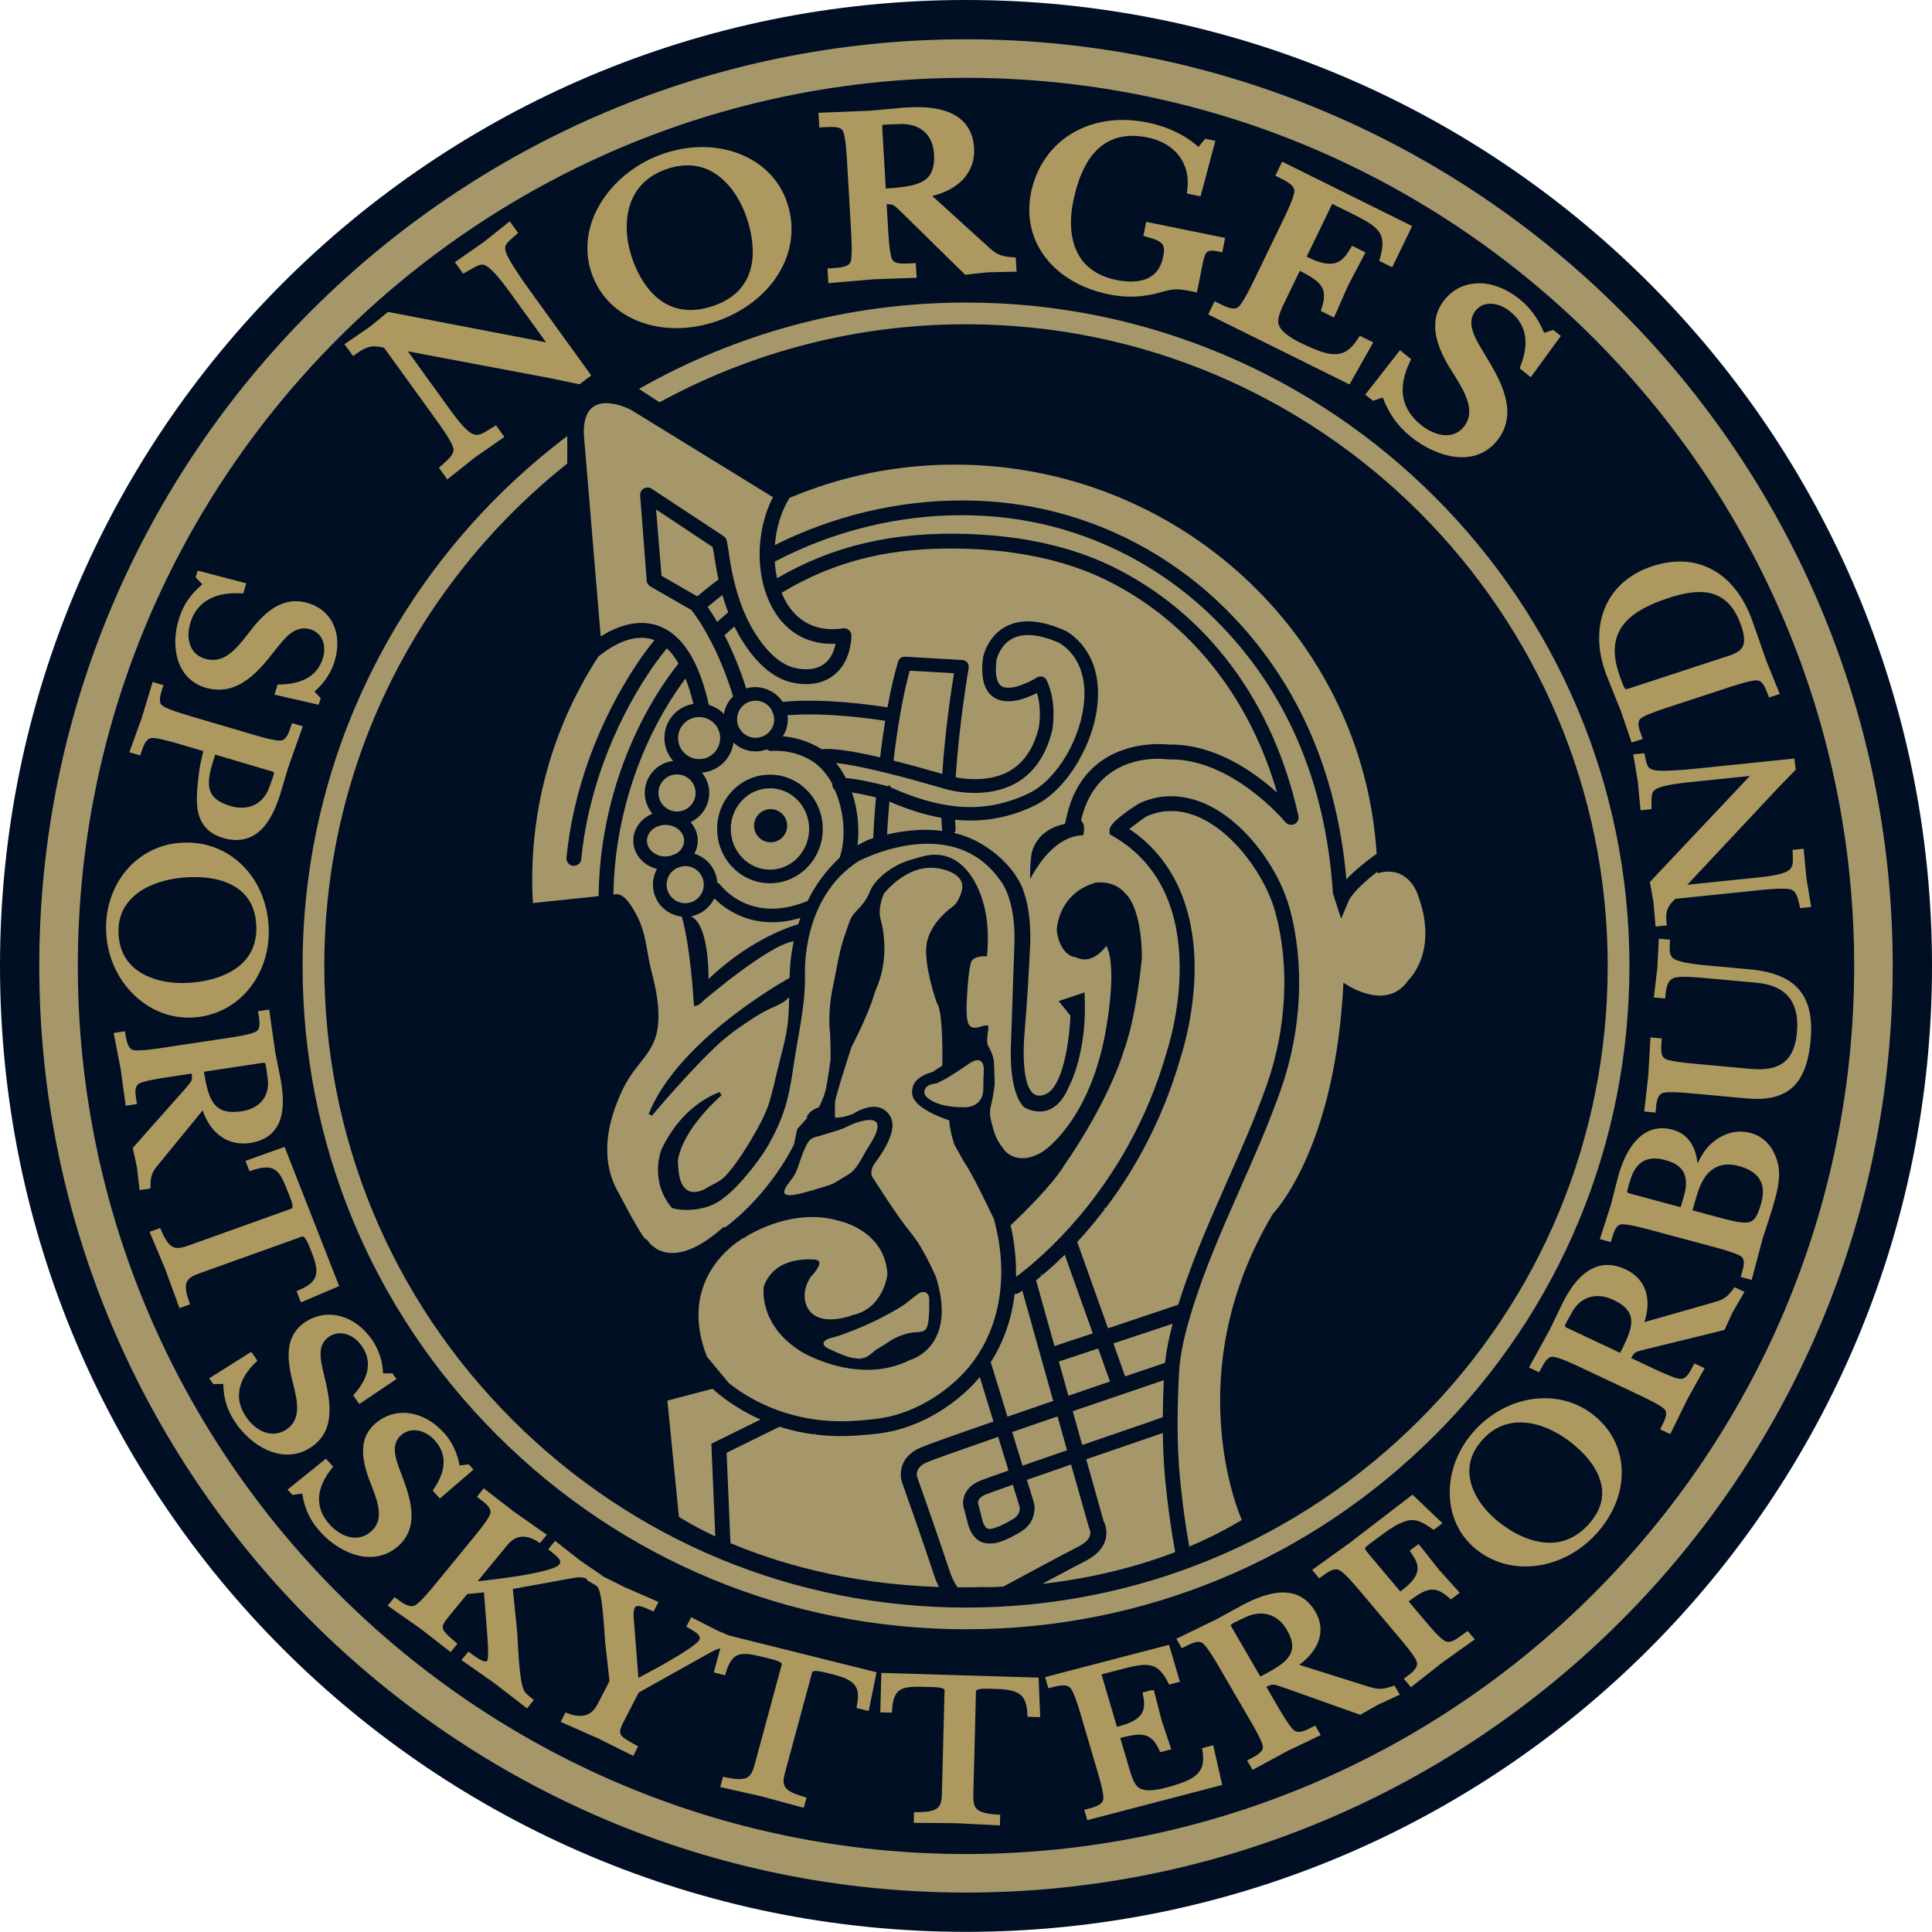 <svg xmlns="http://www.w3.org/2000/svg" id="a" viewBox="0 0 2119 2118.84"><path d="M1059.5,0C474.35,0,0,474.33,0,1059.43s474.35,1059.41,1059.5,1059.41,1059.51-474.34,1059.51-1059.41S1644.64,0,1059.5,0Z" fill="#000f24" stroke-width="0"></path><path d="M1062.15,1750.98c10.12,4.17,20.06-.73,20.01-.69.22-.1,7.37-4,17.96-9.7-13.77.49-21.67.21-21.67.21-9.61.35-18.94.42-28.17.38,3.47,4.69,7.46,7.99,11.89,9.8Z" fill="none" stroke-width="0"></path><path d="M1034.57,896.75l-.05-1.49-1.46-.28c-18.11-3.21-36.76-9.05-57.03-17.85l-2.36-1.03-.21,2.57c-1.55,18.3-2.33,31.8-2.61,36.74l-.12,2.47,2.4-.58c21.59-5.04,42.15-6.38,60.49-3.93l2.94.36-.95-2.8c-.16-.5-.26-.92-.28-1.3-.35-4.12-.57-8.45-.75-12.9Z" fill="#a6976b" stroke-width="0"></path><path d="M968.54,920.51l.28-5.2c.26-4.95,1.04-18.48,2.59-36.81l.45-5.42,4.99,2.15c20.13,8.74,38.62,14.55,56.56,17.73l3.09.55.14,3.15c.16,4.43.38,8.72.71,12.82.02.21.09.47.19.82l2.01,5.91-6.2-.8c-18.06-2.42-38.5-1.08-59.76,3.89l-5.06,1.2h0ZM975.47,879.13c-1.5,17.8-2.28,31.01-2.56,36.13,21.54-5,42.27-6.38,60.64-3.96-.17-.56-.26-1.03-.3-1.49-.33-4.08-.57-8.38-.73-12.82-18.14-3.24-36.81-9.07-57.06-17.85h0Z" fill="#000f24" stroke-width="0"></path><path d="M707.54,922.04c0,10.69,10.06,19.38,22.42,19.38,2.3,0,4.57-.37,7.3-1.16,1.41-.68,2.87-1.27,4.7-1.9,6.53-3.58,10.43-9.68,10.43-16.32,0-5.06-2.26-9.84-6.33-13.45-4.28-3.81-9.98-5.89-16.1-5.89-12.36,0-22.42,8.67-22.42,19.35Z" fill="#a6976b" stroke-width="0"></path><path d="M729.96,943.47c-13.49,0-24.47-9.61-24.47-21.43s10.99-21.4,24.47-21.4c6.62,0,12.81,2.26,17.45,6.4,4.52,4.02,7.02,9.35,7.02,15,0,7.4-4.29,14.18-11.49,18.12-2.07.73-3.46,1.31-4.82,1.95-3.16.96-5.66,1.36-8.17,1.36h0ZM729.96,904.75c-11.23,0-20.37,7.75-20.37,17.3s9.14,17.33,20.37,17.33c2.12,0,4.19-.35,6.71-1.1,1.2-.59,2.71-1.22,4.64-1.86,5.51-3.06,9.02-8.5,9.02-14.37,0-4.47-2.01-8.69-5.65-11.92-3.88-3.46-9.11-5.37-14.72-5.37h0Z" fill="#000f24" stroke-width="0"></path><path d="M790.2,635.81l-.12-.52c-2.07-9.42-3.72-18.79-5.06-28.66l-1.58-7.87-66.22-44.04,4.75,61.56,1.63,16.48,40.88,23.57,1.04-.17.43-.38c7.63-6.52,15.5-12.77,23.95-19l.3-.96Z" fill="#a6976b" stroke-width="0"></path><path d="M764.1,658.47l-42.45-24.47-1.72-17.54-5.08-65.8,70.45,46.84,1.74,8.71c1.34,9.92,2.99,19.26,5.05,28.62l.11.52-.52,2.66-.56.42c-8.34,6.13-16.15,12.3-23.83,18.89l-1.43.84-1.77.31h0ZM725.55,631.5l39.2,22.61c7.8-6.66,15.31-12.62,23.31-18.51-2.12-9.79-3.76-19.01-5.06-28.71l-1.39-6.9-62.02-41.24,5.96,72.75h0Z" fill="#000f24" stroke-width="0"></path><path d="M774.91,1078.65l3.22-3.06c43.07-40.91,82.94-55.54,98.59-60.1l.73-1.06c.8-2.52,1.62-4.95,2.47-7.35l1.25-3.44-3.53,1.04c-10.47,3.16-20.81,4.76-30.71,4.76-31.88,0-52.68-16.13-62.24-25.74l-1.88-1.86-1.11,2.4c-4.7,10.08-14.03,17.14-24.98,18.86l-6.71,1.06,6.31,2.48c19.73,7.79,18.7,66.97,18.68,67.56l-.09,4.45Z" fill="#a6976b" stroke-width="0"></path><path d="M772.74,1083.55l.21-9.39c.36-15.12-2.04-59.56-17.38-65.61l-13.33-5.25,14.15-2.24c10.27-1.62,19.03-8.24,23.45-17.69l2.35-5.08,3.95,3.96c9.35,9.39,29.67,25.13,60.8,25.13,9.71,0,19.85-1.56,30.12-4.67l7.45-2.22-2.66,7.3c-.83,2.35-1.65,4.76-2.45,7.26l-1.39,2.21-.71.21c-15.14,4.4-54.99,19.01-97.75,59.61l-6.8,6.47h0ZM757.74,1005.01c19.66,8.93,19.41,62.93,19.33,68.74,42.62-40.32,82.46-55.31,98.36-60.03l.31-.45c.52-1.89,1.29-4.2,2.1-6.5-10.52,3.15-20.93,4.74-30.92,4.74-32.4,0-53.62-16.28-63.49-26.14-4.92,10.34-14.48,17.64-25.69,19.64h0Z" fill="#000f24" stroke-width="0"></path><path d="M851.18,788.87c0-2.24-.43-4.52-1.5-7.44-.52-.64-.92-1.41-1.32-3.25-3.96-7.23-11.47-11.73-19.61-11.73-5.98,0-11.61,2.33-15.85,6.57-4.24,4.23-6.55,9.86-6.55,15.85,0,12.36,10.05,22.4,22.4,22.4s22.42-10.04,22.42-22.4Z" fill="#a6976b" stroke-width="0"></path><path d="M828.76,813.33c-13.49,0-24.47-10.97-24.47-24.46,0-6.53,2.56-12.69,7.16-17.31,4.64-4.62,10.79-7.16,17.31-7.16,8.88,0,17.09,4.9,21.4,12.81.56,2.12.85,2.57,1.15,2.95,1.45,3.65,1.93,6.15,1.93,8.71,0,13.49-10.97,24.46-24.47,24.46h0ZM828.76,768.51c-5.42,0-10.55,2.12-14.41,5.96-3.84,3.86-5.94,8.97-5.94,14.4,0,11.21,9.12,20.35,20.35,20.35s20.37-9.14,20.37-20.35c0-2.05-.42-4.12-1.37-6.72-.5-.47-.99-1.62-1.41-3.51-3.39-6.05-10.2-10.13-17.59-10.13h0Z" fill="#000f24" stroke-width="0"></path><path d="M751.53,992.69c12.36,0,22.4-10.06,22.4-22.42s-10.05-22.4-22.4-22.4c-1.96,0-3.91.3-6.41,1.04-1.16.56-2.4,1.03-3.88,1.55-2.21,1.15-4.03,2.43-5.58,3.96-4.23,4.24-6.55,9.87-6.55,15.85,0,12.36,10.06,22.42,22.42,22.42Z" fill="#a6976b" stroke-width="0"></path><path d="M751.53,994.74c-13.51,0-24.47-10.98-24.47-24.47,0-6.54,2.54-12.67,7.14-17.29,1.72-1.7,3.72-3.11,6.1-4.33,1.65-.63,2.83-1.08,3.94-1.6,2.94-.89,5.09-1.24,7.28-1.24,13.49,0,24.46,10.97,24.46,24.45s-10.97,24.47-24.46,24.47h0ZM751.53,949.92c-1.81,0-3.55.3-5.82.95-.94.47-2.22.98-3.79,1.53-1.75.92-3.41,2.1-4.82,3.47-3.82,3.84-5.94,8.95-5.94,14.39,0,11.23,9.14,20.37,20.37,20.37s20.35-9.14,20.35-20.37-9.14-20.35-20.35-20.35h0Z" fill="#000f24" stroke-width="0"></path><path d="M791.91,809.52c0-13.85-11.26-25.11-25.12-25.11s-25.1,11.26-25.1,25.11,11.26,25.12,25.1,25.12,25.12-11.28,25.12-25.12Z" fill="#a6976b" stroke-width="0"></path><path d="M766.79,836.69c-14.98,0-27.17-12.18-27.17-27.17s12.18-27.17,27.17-27.17,27.17,12.18,27.17,27.17-12.18,27.17-27.17,27.17h0ZM766.79,786.46c-12.7,0-23.05,10.36-23.05,23.06s10.34,23.07,23.05,23.07,23.07-10.36,23.07-23.07-10.34-23.06-23.07-23.06h0Z" fill="#000f24" stroke-width="0"></path><path d="M726.69,853.84c-4.24,4.24-6.57,9.87-6.57,15.85,0,12.35,10.06,22.42,22.42,22.42s22.42-10.06,22.42-22.42-10.06-22.4-22.42-22.4c-5.98,0-11.61,2.33-15.85,6.55Z" fill="#a6976b" stroke-width="0"></path><path d="M742.55,894.17c-13.49,0-24.47-10.97-24.47-24.47,0-6.54,2.53-12.67,7.16-17.3,4.64-4.62,10.78-7.18,17.31-7.18,13.49,0,24.47,10.98,24.47,24.47s-10.99,24.47-24.47,24.47h0ZM742.55,849.34c-5.44,0-10.55,2.12-14.41,5.96-3.84,3.84-5.96,8.95-5.96,14.39,0,11.23,9.14,20.37,20.37,20.37s20.35-9.14,20.35-20.37-9.12-20.35-20.35-20.35h0Z" fill="#000f24" stroke-width="0"></path><path d="M1033.16,850.85l2.21.64.16-2.29c2.82-45.76,9.94-92.67,12.88-110.71l.33-2.01-52.46-3.01-.38,1.42c-7.13,25.43-13.16,58.83-17.96,99.31l-.17,1.62,1.56.38c15.9,4,34.02,8.92,53.83,14.65Z" fill="#a6976b" stroke-width="0"></path><path d="M1037.27,854.19l-4.68-1.36c-19.78-5.73-37.86-10.65-53.76-14.63l-3.32-.84.4-3.41c4.8-40.55,10.86-74.07,18.01-99.6l.82-3.03,56.4,3.22-.71,4.27c-2.92,18.01-10.03,64.85-12.85,110.5l-.31,4.87h0ZM980.01,834.25c15.83,3.98,33.82,8.87,53.48,14.57,2.82-45.57,9.89-92.22,12.84-110.43l-48.51-2.78c-7.06,25.3-13.05,58.48-17.81,98.65h0Z" fill="#000f24" stroke-width="0"></path><path d="M802.93,810.1l-.45,3.72c-2.03,17.05-15.97,30.33-33.13,31.53l-3.62.26,2.33,2.76c5,5.98,7.75,13.56,7.75,21.33,0,12.98-7.66,24.85-19.54,30.26l-2.3,1.06,1.69,1.88c4.95,5.44,7.56,12.06,7.56,19.15,0,4.74-1.22,9.31-3.6,13.63l-1.13,2.03,2.22.63c13.52,3.93,23.15,15.99,24,30.71l.69.78.52.17c1.06.35,1.98,1.01,2.64,1.91.82,1.1,20.42,26.8,57.95,26.8,12.5,0,25.83-2.87,40.2-8.69l.73-.85c8.85-18.01,20.69-33.8,35.48-47.5.04-.47.12-.92.25-1.32,7.04-21.72,4.85-51.08-5.86-75.15-1.25-.84-2.07-2.12-2.33-3.58-.04-.3-.05-.61-.09-1.15l-.14-1.2c-5.75-10.9-12.91-19.35-21.25-25.12-11.77-8.1-27.32-12.76-42.66-12.76-1.56,0-3.13.05-5.08.17-1.32,0-2.61-.45-4.14-1.63l-.9-.07-.42.16c-11.87,4.44-25.65,1.49-34.73-7.31l-2.68-2.61ZM788.59,909.21c0-15.33,5.79-29.75,16.32-40.62,10.55-10.9,24.61-16.91,39.58-16.91s29.01,6.01,39.58,16.91c10.52,10.86,16.3,25.29,16.3,40.62,0,31.72-25.06,57.51-55.88,57.51s-55.9-25.79-55.9-57.51Z" fill="#a6976b" stroke-width="0"></path><path d="M846.54,1000.76h0c-38.6,0-58.76-26.5-59.6-27.64-.42-.56-.97-.95-1.63-1.18l-1.42-.77-1.16-1.3-.04-.71c-.8-13.8-9.63-25.11-22.53-28.85l-4.71-1.35,2.38-4.28c2.22-4.02,3.35-8.25,3.35-12.63,0-6.57-2.43-12.72-7.02-17.78l-3.6-3.96,4.87-2.21c11.14-5.09,18.34-16.23,18.34-28.4,0-7.28-2.59-14.39-7.28-20.01l-4.92-5.86,7.65-.52c16.16-1.15,29.3-13.66,31.23-29.75l.94-7.82,5.65,5.49c8.34,8.12,21.69,10.95,32.57,6.86l1.34-.28,1.96.49c1.37,1.06,2.22,1.2,2.88,1.2,1.88-.1,3.46-.16,5.08-.16,15.73,0,31.7,4.78,43.8,13.11,8.66,5.98,16.03,14.67,21.92,25.84l.37,1.95-1.95,1.37,2.03-.35c.16.92.68,1.7,1.46,2.22l.71.87c10.81,24.32,13.14,54.38,5.94,76.63-.09.24-.14.52-.16.83l-.07.8-.59.55c-14.6,13.5-26.38,29.29-35.01,46.89l-1.83,1.86c-14.71,5.94-28.1,8.83-40.97,8.83h0ZM786.73,968.1c1.62.64,2.69,1.49,3.51,2.57.78,1.06,19.73,25.97,56.3,25.98,12.2,0,24.94-2.73,38.97-8.34l.42-.49c8.47-17.42,20.35-33.42,35.07-47.17.07-.33.16-.64.25-.96,6.86-21.17,4.67-49.83-5.56-73.17-1.42-1.15-2.38-2.75-2.69-4.55-.05-.38-.07-.72-.1-1.22l-.14-1.27c-5.37-9.87-12.31-18.07-20.4-23.65-11.42-7.87-26.54-12.39-41.47-12.39-1.53,0-3.06.05-4.95.17h-.02c-1.77,0-3.34-.54-4.94-1.65-13.35,4.8-27.15,1.36-36.48-7.51-2.31,17.71-16.77,31.48-34.59,32.92,5.16,6.29,7.98,14.2,7.98,22.32,0,13.68-8.03,26.23-20.49,32.01,5.18,5.79,7.91,12.81,7.91,20.34,0,5-1.25,9.83-3.74,14.39,14.2,4.22,24.01,16.58,25.19,31.66h0ZM844.49,968.77c-31.96,0-57.95-26.71-57.95-59.56,0-15.87,6-30.8,16.89-42.04,10.95-11.31,25.53-17.53,41.05-17.53s30.09,6.22,41.04,17.53c10.9,11.25,16.89,26.18,16.89,42.04,0,32.85-25.99,59.56-57.93,59.56h0ZM844.49,853.76c-14.41,0-27.93,5.77-38.12,16.27-10.13,10.48-15.73,24.4-15.73,39.19,0,30.57,24.16,55.46,53.85,55.46s53.83-24.89,53.83-55.46c0-14.79-5.6-28.71-15.73-39.19-10.18-10.5-23.71-16.27-38.1-16.27h0Z" fill="#000f24" stroke-width="0"></path><path d="M844.49,955.86c24.82,0,45.02-20.92,45.02-46.65,0-12.51-4.7-24.25-13.25-33.06-8.48-8.78-19.78-13.61-31.77-13.61s-23.31,4.83-31.79,13.61c-8.55,8.81-13.25,20.54-13.25,33.06,0,25.72,20.2,46.65,45.03,46.65ZM845.22,921.75c-8.9,0-16.13-7.25-16.13-16.13s7.23-16.11,16.13-16.11,16.11,7.23,16.11,16.11-7.23,16.13-16.11,16.13Z" fill="#a6976b" stroke-width="0"></path><path d="M844.49,957.93c-25.97,0-47.08-21.87-47.08-48.72,0-13.05,4.9-25.29,13.82-34.5,8.88-9.18,20.7-14.22,33.27-14.22s24.37,5.04,33.25,14.24c8.92,9.19,13.84,21.43,13.84,34.48,0,26.85-21.14,48.72-47.09,48.72h0ZM844.49,864.6c-11.46,0-22.21,4.61-30.31,12.98-8.17,8.43-12.67,19.66-12.67,31.63,0,24.59,19.28,44.6,42.98,44.6s42.97-20,42.97-44.6c0-11.97-4.5-23.2-12.67-31.63-8.1-8.38-18.86-12.98-30.3-12.98h0ZM845.22,923.8c-10.03,0-18.18-8.17-18.18-18.18s8.15-18.16,18.18-18.16,18.17,8.15,18.17,18.16-8.15,18.18-18.17,18.18h0ZM845.22,891.56c-7.77,0-14.08,6.31-14.08,14.06s6.31,14.06,14.08,14.06,14.05-6.31,14.05-14.06-6.29-14.06-14.05-14.06h0Z" fill="#000f24" stroke-width="0"></path><path d="M962.97,872.91l-1.54-.37c-10.17-2.4-19.78-4.36-27.05-5.51l-3.02-.47.99,2.88c6.36,18.56,8.51,39.09,6.07,57.84l-.49,3.77,3.27-1.95c7.81-4.64,13.33-6.62,13.94-6.83l5.06-1.55-.26-1.58c-.05-.4-.1-.82-.07-1.39.28-5.86,1.13-21.81,2.99-43.26l.12-1.6Z" fill="#a6976b" stroke-width="0"></path><path d="M935.36,934.99l1.03-7.98c2.4-18.42.28-38.63-5.98-56.88l-2.1-6.14,6.41,1.01c7.27,1.15,16.93,3.13,27.19,5.55l3.27.76-.28,3.35c-1.84,21.48-2.69,37.37-2.97,43.21-.02.4,0,.66.05.99l.54,3.32-6.78,2.07c-.5.17-5.89,2.12-13.47,6.62l-6.9,4.12h0ZM934.4,869.12c6.33,18.62,8.48,39.19,6.12,58.01,7.74-4.55,13.31-6.57,13.92-6.79l3.44-1.04c-.05-.43-.11-.96-.07-1.63.28-5.82,1.13-21.71,2.97-43.15-9.94-2.36-19.29-4.26-26.38-5.39h0Z" fill="#000f24" stroke-width="0"></path><path d="M855.11,809.33l3.08.25c15.05,1.2,29.65,6.13,42.78,14.36,1.72-.26,3.84-.42,6.52-.42,11.92,0,31.29,3.11,57.53,9.21l2.01.47.24-2.04c1.71-14.22,3.62-27.84,5.67-40.5l.3-1.84-1.84-.28c-31.24-4.66-59.59-7.04-84.23-7.04-8.71,0-16.93.33-23.78.92l-1.93.16.26,1.93c.19,1.42.31,2.87.31,4.36,0,6.31-1.81,12.48-5.25,17.85l-1.67,2.61Z" fill="#a6976b" stroke-width="0"></path><path d="M968.78,835.72l-4.24-.99c-26.11-6.07-45.3-9.16-57.06-9.16-2.56,0-4.57.14-6.22.4l-.75.11-.64-.4c-12.79-8.01-27.27-12.88-41.84-14.06l-6.5-.5,3.53-5.49c3.21-5.03,4.92-10.83,4.92-16.74,0-1.39-.12-2.76-.31-4.1l-.54-4.05,4.08-.34c6.9-.59,15.19-.92,23.95-.92,24.75,0,53.2,2.38,84.52,7.05l3.91.59-.64,3.91c-2.04,12.56-3.93,26.16-5.65,40.39l-.52,4.31h0ZM907.48,821.46c12.04,0,31.47,3.09,57.77,9.21,1.71-14.11,3.6-27.62,5.61-40.13-31.04-4.62-59.2-6.97-83.71-6.97-8.55,0-16.63.3-23.4.87.19,1.46.31,2.92.31,4.43,0,6.59-1.86,13.04-5.39,18.68,14.88,1.25,29.62,6.15,42.72,14.23,1.65-.21,3.65-.33,6.07-.33h0Z" fill="#000f24" stroke-width="0"></path><path d="M784.98,683.36l1.15,1.96,1.68-1.53c4.02-3.65,8.1-7.21,12.83-11.14l.19-1.08-.21-.54c-2.35-6.07-4.5-12.55-6.43-19.24l-.73-2.61-2.15,1.63c-5.51,4.19-11.11,8.71-16.62,13.42l-1.29,1.09.97,1.37c3.49,4.97,7.06,10.59,10.6,16.65Z" fill="#a6976b" stroke-width="0"></path><path d="M785.63,688.54l-2.43-4.14c-3.51-6.02-7.04-11.56-10.52-16.51l-2.03-2.92,2.71-2.3c5.54-4.73,11.16-9.28,16.68-13.49l4.57-3.46,1.55,5.51c1.89,6.61,4.03,13.02,6.36,19.05l.31,1.63-.3,1.81-.59.49c-4.71,3.93-8.78,7.47-12.76,11.09l-3.56,3.23h0ZM776.16,665.69c3.46,4.95,6.97,10.48,10.46,16.42,3.76-3.42,7.61-6.79,12.03-10.48-2.45-6.36-4.52-12.58-6.36-19-5.34,4.09-10.76,8.48-16.13,13.05h0Z" fill="#000f24" stroke-width="0"></path><path d="M847.55,601.29l2.9-1.48c63.53-31.98,134.32-48.89,204.77-48.89,35.35,0,69.96,4.31,102.85,12.81,69.32,17.94,133.11,54.33,184.42,105.27,77.34,76.77,121.84,176.39,132.2,296.07l.35,4.15,2.85-3.04c8.24-8.85,19.43-18.33,33.75-28.52l.35-.83-.04-.47c-14.95-240.45-219.07-428.82-464.69-428.82-63.2,0-124.54,12.3-182.66,36.9-9.37,14.6-15.35,33.65-16.83,53.58l-.22,3.27Z" fill="#a6976b" stroke-width="0"></path><path d="M1473.39,974.02l-.77-8.76c-10.32-119.19-54.61-218.38-131.58-294.8-51.06-50.68-114.54-86.9-183.51-104.73-32.71-8.46-67.13-12.76-102.33-12.76-70.13,0-140.61,16.84-203.83,48.68l-6.15,3.08.49-6.85c1.51-20.28,7.6-39.66,17.15-54.56l.92-.78c58.14-24.59,119.86-37.05,183.46-37.05,246.69,0,451.72,189.2,466.74,430.75l.04.47-.73,2.27-.49.35c-14.04,9.99-25.27,19.5-33.44,28.24l-5.98,6.45h0ZM1055.22,548.88c35.53,0,70.31,4.32,103.37,12.88,69.66,18.02,133.77,54.59,185.35,105.79,77.59,77.03,122.26,176.93,132.76,296.9,8.17-8.74,19.36-18.18,33.2-28.07-15.22-239.58-218.31-426.78-462.64-426.78-62.83,0-123.81,12.27-181.27,36.48-8.93,14.18-14.65,32.52-16.13,51.74,63.7-32.01,134.71-48.94,205.36-48.94h0Z" fill="#000f24" stroke-width="0"></path><path d="M1197.42,1684.73c.35-1.15.52-2.33.52-3.51,0-3.65-1.53-6.29-1.56-6.29h0l-20.27-71.26-6.54,2.22c-15.59,5.38-30.82,10.67-44.17,15.33l-1.67.59,8.24,26.91c.31,1.11.69,2.99.69,5.56,0,4.62-1.37,16.23-14.15,23.99-12.99,7.92-21.05,10.56-24,11.37-3.16,1.28-12.71,2.05-17.7-.38-6.64-3.2-11.21-9.87-13.58-19.85l-4.08-16.3-.49-.97c-.05-.42-.07-.87-.09-1.46l-.17-.98c-.07-.35-.14-.73-.14-1.18,0-4.73,1.77-16.41,18.16-22.84,3.39-1.36,13.38-4.9,30.54-10.91l1.69-.59-12.57-40.88-1.83.63c-46.79,16.23-72.51,25.45-78.68,28.15-10.01,4.45-12.12,10.57-12.12,14.95,0,1.77.35,3.12.57,3.79l.3.83c7.37,20.68,21.73,61.46,35.18,101.81,2.54,7.65,5.65,13.97,9.25,18.8l.56.77h5.72c7.7,0,15.48-.1,23.31-.38,0,0,7.06.56,22.63-.45,22.74-12.27,63.69-34.34,82.81-44.11,7.47-3.82,12.2-8.45,13.63-13.35Z" fill="#a6976b" stroke-width="0"></path><path d="M1055.05,1745.07h-6.78l-1.16-1.6c-3.72-5-6.93-11.54-9.53-19.4-13.47-40.36-27.81-81.06-35.16-101.74l-.3-.8c-.33-1.04-.71-2.57-.71-4.52,0-4.97,2.33-11.96,13.37-16.83,6.24-2.74,32.03-11.99,78.84-28.23l3.82-1.28,13.77,44.77-3.55,1.25c-17.15,5.98-27.11,9.56-30.47,10.88-15.21,5.98-16.86,16.62-16.86,20.93l.68,3.68,4.24,16.72c2.21,9.35,6.41,15.57,12.48,18.49,1.81.87,4.69,1.39,8.08,1.39,3.5-.04,6.64-.56,7.95-1.08,3.06-.84,11.02-3.48,23.71-11.19,11.87-7.23,13.16-17.97,13.16-22.25,0-2.33-.35-4-.63-5.04l-8.81-28.71,3.55-1.25c13.35-4.66,28.57-9.94,44.18-15.33l8.55-2.95,20.82,73.2c1.32,2.19,1.7,6.22,1.7,7.02,0,1.39-.21,2.74-.59,4.06-1.6,5.49-6.67,10.53-14.7,14.6-18.91,9.7-59.95,31.8-82.72,44.11l-.85.25c-15.87,1.01-22.92.45-22.92.45-7.61.28-15.42.38-23.15.38h0ZM1050.37,1740.97h4.68c7.68,0,15.43-.11,23.24-.38.54.04,7.23.52,22.13-.42,22.87-12.37,63.56-34.27,82.44-43.94,6.95-3.55,11.33-7.75,12.62-12.09.28-.94.42-1.91.42-2.92,0-1.81-.45-3.34-.8-4.24h-.28l-20.09-70.67-4.49,1.53c-15.5,5.35-30.66,10.6-43.96,15.26l7.67,24.99c.36,1.32.78,3.41.78,6.19,0,4.97-1.48,17.45-15.12,25.76-12.67,7.72-20.82,10.56-24.54,11.58-1.81.73-5.53,1.25-9.25,1.28-2.83,0-6.85-.31-9.87-1.81-7.23-3.47-12.18-10.64-14.69-21.2l-4.41-16.82c-.25-1.19-.28-1.63-.3-2.26l-.14-.77c-.09-.45-.17-.94-.17-1.53,0-5.14,1.89-17.87,19.46-24.75,3.39-1.36,13.33-4.9,30.42-10.88l-11.35-36.95c-46.56,16.16-72.2,25.3-78.34,28.02-7.13,3.16-10.9,7.68-10.9,13.07,0,1.49.3,2.61.47,3.16l.28.77c7.37,20.68,21.73,61.42,35.2,101.85,2.45,7.4,5.44,13.52,8.9,18.18h0Z" fill="#000f24" stroke-width="0"></path><path d="M1110.42,1626.43c-16.25,5.7-26.16,9.25-29.53,10.57-8.72,3.41-10.44,8.37-10.29,12.2.42,1.07.75,2.12.94,2.88l3.56,14.53c.99,4.24,3.01,9.66,6.92,11.65,1.13.56,2.4.83,3.81.83,2.09,0,3.77-.59,4.21-.8l.99-.35c.05-.04,7.58-1.81,21.17-10.08,7.28-4.42,8.36-10.25,8.36-13.32,0-1.28-.17-2.12-.26-2.47l-8.07-26.28-1.81.63Z" fill="#a6976b" stroke-width="0"></path><path d="M1085.83,1681.18c-1.72,0-3.32-.38-4.73-1.11-4.62-2.33-6.9-8.34-8-12.96l-3.56-14.53c-.17-.7-.47-1.63-.85-2.61-.31-5,1.54-11.02,11.45-14.88,3.36-1.32,13.02-4.76,29.58-10.6l3.84-1.32,8.69,28.33c.14.56.35,1.57.35,3.06,0,3.51-1.22,10.12-9.35,15.05-14.29,8.72-21.88,10.36-21.93,10.36l-.56.28c-.31.11-2.33.94-4.94.94h0ZM1110.89,1628.45c-16.39,5.74-25.97,9.18-29.24,10.46-6.15,2.4-9.18,5.84-9,10.22.31.49.66,1.6.87,2.43l3.58,14.56c1.27,5.39,3.34,9.04,5.84,10.29,2.33,1.15,6.19.04,6.29,0l1.06-.42c.35-.1,7.63-1.84,20.84-9.91,6.41-3.89,7.37-8.9,7.37-11.54,0-1.11-.16-1.77-.21-1.94l-7.4-24.16h0Z" fill="#000f24" stroke-width="0"></path><path d="M1026.71,1727.72c-14.92-44.73-30.73-89.33-35.37-102.33-.87-2.43-1.34-5.35-1.34-8.24,0-6.92,2.62-19.68,20.13-27.43,6.52-2.85,34.29-12.79,80.32-28.75l1.69-.59-16.67-54.26-2.17,2.61c-1.62,1.95-3.29,3.82-4.99,5.7-.26.31-.48.56-.78.87-1.9,2.05-3.86,4.07-5.88,6.02-7.78,7.51-16.08,14.28-24.68,20.12-14.57,10.01-30.39,17.76-47,23.05-16.76,5.39-32.97,6.64-48.66,7.82-3.76.31-7.42.49-11.07.59h-.12l-.68.04h0l-1.71.04c-3.48.1-6.92.1-10.31.03h-.26v-.03h-.83c-3.25-.07-6.45-.25-9.59-.45l-.82-.07h0l-1.15-.07c-3.36-.24-6.66-.59-9.89-.97h-.05l-.82-.1c-3.14-.42-6.22-.87-9.24-1.39l-.82-.1h0l-.17-.04c-3.02-.52-5.98-1.11-8.88-1.74-.35-.11-.68-.17-1.04-.25-6.22-1.39-12.39-3.06-18.34-4.93l-.78-.25-.14.45c-.16-.03-.3-.07-.45-.1l-58.83,28.92-.47.24,4.26,101.22.63.77.47.21c47.78,20.23,126.43,45.05,229.87,48.35l3.09.11-1.37-2.78c-1.98-4-3.63-7.99-5.06-12.27Z" fill="#a6976b" stroke-width="0"></path><path d="M1036.5,1744.93l-6.52-.21c-103.75-3.3-182.66-28.22-230.6-48.52l-1.27-.8-1.08-1.98-4.33-102.54,60.32-29.65.22-.73,2.89.38c5.93,1.91,12.03,3.55,18.14,4.9l.61,2.26.43-2.02c2.87.63,5.81,1.22,8.81,1.74l.96.14c3,.52,6.05.97,9.18,1.36l.82.1c3.23.42,6.5.73,9.84.97l1.95.14c3.13.21,6.29.38,9.51.45h.82c3.96.14,7.02.11,10.48,0l2.56-.07c3.55-.1,7.2-.28,10.92-.56,15.57-1.22,31.67-2.47,48.2-7.75,16.44-5.25,32.07-12.9,46.46-22.77,8.52-5.84,16.74-12.51,24.42-19.91,2-1.95,3.93-3.93,5.79-5.94l2.29.52-1.51-1.39c1.69-1.84,3.34-3.72,4.92-5.6l4.61-5.56,18.37,59.79-3.55,1.21c-46.06,15.99-73.78,25.9-80.18,28.71-16.46,7.26-18.91,19.12-18.91,25.55,0,2.68.43,5.35,1.22,7.54,4.54,12.69,20.49,57.67,35.39,102.37,1.41,4.2,3.02,8.13,4.95,11.99l2.89,5.87h0ZM801.12,1692.48c48.07,20.3,126.13,44.81,228.65,48.11-1.95-3.96-3.58-7.96-5-12.2-14.9-44.7-30.83-89.61-35.37-102.33-.94-2.61-1.44-5.77-1.44-8.9,0-7.44,2.78-21.1,21.36-29.3,6.48-2.85,34.24-12.79,80.29-28.75l-14.98-48.73c-1.55,1.84-3.15,3.65-4.8,5.46l-.78.87c-1.93,2.09-3.91,4.14-5.96,6.12-7.86,7.58-16.25,14.39-24.94,20.33-14.72,10.11-30.71,17.94-47.54,23.32-16.98,5.42-33.32,6.67-49.14,7.89-3.79.31-7.49.49-11.16.59l-2.5.07c-3.55.1-7.01.1-10.43.03l-1.11-.03c-3.27-.07-6.5-.25-9.66-.49l-1.96-.1c-3.41-.25-6.75-.59-10.01-.98l-.61-2.15-.24,2.02c-3.18-.38-6.29-.87-9.33-1.36l-.82-.14c-3.23-.56-6.24-1.15-9.16-1.81l-1.06-.21c-5.96-1.36-11.9-2.92-17.67-4.73l-1.2-.04-57.59,28.33,4.19,99.1h0Z" fill="#000f24" stroke-width="0"></path><polygon points="1205.72 1476.41 1158.83 1491.98 1170.44 1533.45 1220.01 1516.52 1205.72 1476.41" fill="#a6976b" stroke-width="0"></polygon><path d="M1169.05,1536.09l-12.72-45.43,50.65-16.83,15.68,43.94-53.61,18.32h0ZM1161.33,1493.3l10.5,37.51,45.57-15.57-12.93-36.26-43.14,14.32h0Z" fill="#000f24" stroke-width="0"></path><path d="M1171.13,1592.47l1.67-.56-11.51-41.05-1.84.62c-16.86,5.77-33.93,11.65-50.16,17.24l-1.69.56,12.53,40.88,1.82-.66c14.84-5.14,31.91-11.05,49.17-17.03Z" fill="#a6976b" stroke-width="0"></path><path d="M1118.8,1612.77l-13.75-44.77,3.58-1.22c16.24-5.59,33.3-11.47,50.16-17.24l3.89-1.32,12.62,45.02-3.51,1.18c-17.24,5.98-34.33,11.89-49.15,17.03l-3.84,1.32h0ZM1110.16,1570.61l11.33,36.92c14.74-5.15,31.67-11.02,48.81-16.93l-10.39-37.09c-16.72,5.7-33.65,11.54-49.75,17.1h0Z" fill="#000f24" stroke-width="0"></path><path d="M1218.51,1472.17l14.29,40.01,46.34-15.74.38-.52h.14l.04-.28h0l.07-.52c.35-3.24.8-6.43,1.29-9.63.1-.66.21-1.28.31-1.98.52-3.27,1.11-6.54,1.77-9.77l.07-.28.11-.52h-.04l.1-.52c.63-3.06,1.32-6.08,2.02-9.07l.21-.8h-.04l.07-.21.1-.45c.8-3.34,1.63-6.64,2.5-9.84l.21-.8h0l.66-2.5-70.6,23.43Z" fill="#a6976b" stroke-width="0"></path><path d="M1231.55,1514.75l-15.68-43.9,76.23-25.27-1.88,6.99c-.87,3.2-1.71,6.47-2.5,9.77l-.31,1.49c-.73,2.96-1.39,5.94-2.01,9.01l-2.19.63,2.02.38c-.73,3.51-1.32,6.74-1.84,10.01l-.21,1.43c-.56,3.68-1.01,6.85-1.36,10.05l-.25,2.05-.77.28-1.01.73-48.25,16.37h0ZM1221.16,1473.46l12.9,36.11,43.69-14.81c.35-3.23.8-6.43,1.29-9.59l.28-1.98c.56-3.3,1.15-6.61,1.8-9.87l.25-1.32c.66-3.09,1.32-6.12,2.05-9.14l.17-.77c.9-3.89,1.74-7.09,2.57-10.22l-65,21.59h0Z" fill="#000f24" stroke-width="0"></path><path d="M1213.72,1458.68l.28.77,78.88-26.21.73-.45.14-.28.17.07.24-.8c3.06-9.87,6.4-19.64,9.87-29.37,1.81-5.04,3.65-10.08,5.56-15.09,2.99-7.89,6.08-15.75,9.25-23.53,9.04-22.21,18.67-43.97,28.12-65.42l.31-.73h0c15.4-34.79,31.29-70.77,44.22-107.58,21.97-62.57,25.27-132.09,9.04-190.76-10.11-36.62-42.86-85.65-83.6-104.37-21-9.63-41.89-10.01-61.11-.97-1.91,1.13-11.68,8.31-18.7,13.8l-2.01,1.58,2.12,1.41c58.68,39.31,70.99,103.64,70.99,150.7,0,49.46-12.65,89.64-14.6,95.48h-.04l-.21.8c-1.63,5.7-3.34,11.3-5.11,16.83l-.03.17-1.95,5.73-.31,1.01c-.21.56-.42,1.11-.59,1.7-.87,2.54-1.71,5.11-2.61,7.61-.52,1.46-1.04,2.89-1.6,4.31l-.42,1.18h-.04l-.35.9-.35.94c-1.01,2.78-2.05,5.56-3.13,8.31l-2.64,6.43c-1.18,2.88-2.36,5.77-3.62,8.62l-2.78,6.33c-1.22,2.74-2.47,5.46-3.76,8.13-.94,2.09-1.91,4.1-2.92,6.12-1.29,2.61-2.57,5.21-3.86,7.78l-3.03,5.84c-1.32,2.54-2.68,5.04-4.03,7.51l-3.03,5.46c-1.42,2.51-2.85,4.97-4.27,7.41-.98,1.67-1.98,3.34-2.95,5-1.53,2.47-3.03,4.94-4.56,7.33l-.38.66-2.43,3.79c-1.63,2.54-3.27,5.04-4.9,7.47l-2.54,3.79c-1.77,2.61-3.55,5.15-5.52,7.89l-.45.66h0l-1.46,2.09c-2.3,3.13-4.56,6.22-6.81,9.18l-.38.49-.14.21h0l-.14.21c-1.98,2.61-4.1,5.11-6.15,7.65-2.96,3.72-5.77,7.37-8.93,11.09-4.97,5.91-10.15,11.71-15.47,17.45l-.42.42.04.04-.21.21,34.59,97.02Z" fill="#a6976b" stroke-width="0"></path><path d="M1212.71,1462.02l-.94-2.68-34.66-97.19-.7-.69,1.43-1.49c5.7-6.08,10.88-11.92,15.78-17.73,2.43-2.88,4.73-5.77,6.99-8.62l4.24-5.32c1.29-1.56,2.57-3.13,3.79-4.73l2.3.35-1.63-1.25c2.26-2.95,4.52-6.01,6.78-9.14l1.46-2.05c2.4-3.41,4.17-5.91,5.94-8.55l2.54-3.75c1.63-2.43,3.27-4.9,4.87-7.4l2.43-3.83c1.91-3.02,3.41-5.49,4.9-7.96.97-1.63,1.98-3.27,2.92-4.97,1.46-2.43,2.88-4.87,4.28-7.37l3.03-5.46c1.36-2.44,2.68-4.94,4.03-7.47l2.99-5.8c1.29-2.54,2.57-5.15,3.86-7.75.98-2.02,1.95-4.03,2.92-6.08,1.25-2.68,2.5-5.39,3.72-8.13l2.78-6.29c1.25-2.82,2.43-5.7,3.61-8.55l2.61-6.47c1.08-2.68,2.12-5.46,3.13-8.24l1.15-3.03c.52-1.42,1.08-2.82,1.56-4.24.87-2.43,1.71-4.9,2.51-7.34l2.95-8.72c1.81-5.63,3.47-11.19,5.11-16.89l.73-2.64.11.04c2.92-9.28,13.94-47.45,13.94-93.12s-12.17-110.19-70.08-149l-4.49-2.99,4.28-3.32c6.67-5.23,16.76-12.67,18.91-13.96,19.99-9.42,41.51-8.99,62.99.89,41.34,18.98,74.5,68.61,84.75,105.69,16.34,59.04,13,129.05-9.07,192-13.11,37.16-28.96,73.03-44.29,107.72h-2.22l1.88.8c-9.35,21.2-19.05,43.14-28.09,65.32-3.16,7.75-6.19,15.6-9.21,23.46-1.88,5.01-3.76,10.01-5.53,15.05-3.82,10.67-7.06,20.26-9.84,29.3l-.87,2.78-1.08-.35-.21.14-81.27,27.04h0ZM1181.49,1362.15l33.76,94.69,77.03-25.86c2.78-9.04,6.02-18.63,9.8-29.23,1.84-5.08,3.68-10.12,5.6-15.16,2.99-7.89,6.08-15.78,9.25-23.57,9.04-22.21,18.74-44.18,28.12-65.38l.35-.83c15.33-34.62,31.15-70.39,44.15-107.41,21.83-62.19,25.13-131.29,9.01-189.55-9.98-36.19-42.31-84.59-82.49-103.05-20.37-9.37-40.81-9.7-59.38-.99-1.63.99-11.12,7.93-18.08,13.38,59.2,39.84,71.65,104.75,71.65,152.25s-12.24,88.7-14.71,96.11l-.28.87c-1.6,5.7-3.3,11.26-5.04,16.75l-2.92,8.65c-.94,2.75-1.74,5.21-2.64,7.65-.48,1.46-1.04,2.92-1.6,4.34l-1.11,3.03c-1.04,2.78-2.09,5.6-3.16,8.31l-2.64,6.46c-1.18,2.92-2.4,5.84-3.62,8.66l-2.82,6.36c-1.25,2.75-2.5,5.49-3.75,8.17-.98,2.09-1.95,4.1-2.96,6.15-1.29,2.61-2.57,5.25-3.86,7.82l-3.06,5.84c-1.32,2.57-2.68,5.07-4.07,7.54l-3.03,5.49c-1.42,2.54-2.85,4.97-4.31,7.44-.94,1.67-1.95,3.34-2.95,5-1.5,2.5-3.03,4.97-4.55,7.4l-2.82,4.45c-1.63,2.57-3.27,5.04-4.94,7.51l-2.5,3.76c-1.81,2.64-3.62,5.21-5.56,7.96l-1.95,2.75c-2.29,3.16-4.59,6.26-6.85,9.24l-2.16-.56,1.5,1.43c-1.25,1.67-2.57,3.26-3.86,4.87l-4.21,5.25c-2.29,2.92-4.59,5.81-7.06,8.72-4.9,5.77-10.01,11.58-15.3,17.28h0Z" fill="#000f24" stroke-width="0"></path><path d="M1155.14,1478.95l46.02-15.26-32.5-91.17-2.05,2.02c-2.61,2.57-5.07,4.93-7.54,7.23-.56.52-1.04.97-1.6,1.49-5.47,5.14-10.57,9.59-15.21,13.52l-.43.35h0l-.63.52c-2.1,1.77-4.12,3.44-6.02,4.93-.19.14-.35.28-.54.42l-.33.28h0l-.31.24,21.14,75.43Z" fill="#a6976b" stroke-width="0"></path><path d="M1153.75,1481.59l-22.07-78.8,1.69-1.39c2.41-1.91,4.41-3.58,6.52-5.32l.64-.56c5.02-4.21,10.1-8.66,15.56-13.76l1.6-1.49c2.43-2.3,4.9-4.66,7.47-7.2l4.35-4.31,34.31,96.22-50.06,16.62h0ZM1136.32,1404.11l20.21,72.23,42.03-13.94-30.77-86.17c-2.5,2.47-4.93,4.8-7.33,7.02l-1.6,1.53c-5.49,5.11-10.62,9.63-15.28,13.56l-2.38-.69,1.3,1.56c-2.1,1.77-4.14,3.44-6.03,4.97l-.16-.07h0Z" fill="#000f24" stroke-width="0"></path><path d="M1280.11,1623.69c-.45-4.73-.83-9.46-1.18-14.15l-.17-2.89-.31-5.35h0v-.1c-.1-1.67-.21-3.37-.28-5.08v-.07c-.17-3.44-.31-6.88-.42-10.29l-.04-.83h0l-.03-1.53c-.14-4.03-.21-8.06-.25-12.03v-.21l-.04-2.36-2.4.83c-15.05,5.18-49.02,16.83-84.47,29.02l-1.67.56.49,1.7c11.68,41.64,18.77,66.95,19.05,67.85,1.15,2.19,3.02,6.67,3.02,12.44,0,2.33-.31,4.62-.9,6.84-2.43,8.87-9.35,16.27-20.61,22-9.66,4.97-25.55,13.38-48.63,25.76l-.59.31.99,3.24.68-.07c35.98-3.93,90.84-13.21,147.92-35.32l.8-1.67-.21-.83c-4.49-24.57-8.03-50.02-10.74-77.79Z" fill="#a6976b" stroke-width="0"></path><path d="M1140.89,1741.52l-1.16-1.53-1.51-4.87,1.5-.8c23.6-12.65,39.52-21.1,49.26-26.07,10.71-5.49,17.31-12.44,19.57-20.75.56-2.05.83-4.17.83-6.29,0-5.32-1.74-9.49-2.78-11.51-.42-1.11-5.35-18.77-16.51-58.57l-3.72-13.21,3.51-1.22c35.46-12.2,69.42-23.84,84.44-28.99l5.11-1.77.07,5.18c.04,4.17.11,8.17.25,12.2l.07,2.36c.11,3.41.25,6.81.42,10.25.07,1.77.17,3.44.28,5.11l.48,8.38c.35,4.66.73,9.35,1.18,14.04,2.71,27.67,6.22,53.04,10.71,77.62l.38,1.39-1.46,3.13-.76.28c-57.19,22.11-112.28,31.49-148.46,35.46l-1.68.17h0ZM1191.37,1600.54l2.67,9.49c9.63,34.41,15.99,57.14,16.31,58.12,1.11,2.05,3.13,6.88,3.13,13.07,0,2.5-.31,4.97-.97,7.37-2.61,9.45-9.87,17.31-21.66,23.32-9.59,4.9-25.2,13.17-47.66,25.24,35.77-4,89.69-13.24,145.59-34.8l.1-.21v-.11c-4.55-24.89-8.07-50.37-10.81-78.14-.45-4.76-.83-9.49-1.18-14.18l-.49-8.27c-.1-1.81-.21-3.51-.28-5.21-.17-3.55-.31-6.99-.42-10.39l-.07-2.36c-.14-3.97-.21-7.89-.24-11.79-15.16,5.18-48.81,16.75-84.02,28.85h0Z" fill="#000f24" stroke-width="0"></path><path d="M1187.44,1586.88c38.83-13.38,75.61-26,87.81-30.21l1.67-.83.31-.63h.17v-.83c0-2.92.04-5.87.11-8.9,0-1.39.07-2.82.1-4.21.04-1.88.07-3.72.1-5.63.04-.69.04-1.46.07-2.19.17-6.22.42-12.72.69-19.81l.25-2.78-2.68.9c-15.92,5.39-56.11,19.01-100.33,34.13l-1.63.56,11.5,41.05,1.84-.63Z" fill="#a6976b" stroke-width="0"></path><path d="M1184.21,1590.15l-12.62-45.02,3.51-1.18c44.18-15.12,84.37-28.75,100.29-34.13l5.6-1.91-.45,5.91c-.28,6.99-.52,13.49-.69,19.71l-.42,22.94-.66.28-.94.94-1.67.83-8.69,3.03c-16.58,5.66-47.28,16.2-79.36,27.25l-3.89,1.36h0ZM1176.59,1547.81l10.39,37.05c32.02-11.05,62.61-21.55,79.15-27.22l9.18-3.3.42-20.93c.17-6.19.42-12.62.69-19.64-16.09,5.46-55.97,19.01-99.84,34.03h0Z" fill="#000f24" stroke-width="0"></path><path d="M1122.24,1412.38l-2.05,1.43c-1.13.8-1.98,1.36-2.62,1.77-.35.24-.68.45-1.01.66-.99.66-2,.9-3.67.9h-.02l-1.77-.1-.19,1.74c-.37,3.06-.83,6.08-1.32,9.07l-.47,2.57c-.43,2.33-.89,4.62-1.39,6.92l-.17.77-.33,1.46c-.68,2.99-1.44,5.91-2.28,8.83v.03l-.02-.03-.22.8c-.78,2.64-1.62,5.28-2.5,7.86l-.11.31-.62,1.74c-.89,2.47-1.81,4.9-2.82,7.3l-.31.77h.02l-.14.35c-1.2,2.88-2.47,5.66-3.81,8.45l-.04.07h-.01l-.37.73c-1.2,2.47-2.47,4.9-3.79,7.3l-.25.42-.57,1.01c-1.2,2.12-2.45,4.17-3.68,6.15-.31.52-.61.97-.92,1.49l-.64.63.3.17.02.66.23.45c.17.31.33.66.43,1.04l18.53,60.31,1.81-.62c16.39-5.67,33.58-11.58,50.53-17.38l1.67-.56-34.52-123.15-.89-2.3Z" fill="#a6976b" stroke-width="0"></path><path d="M1102.3,1559.03l-19.15-62.36,1.53-1.63-1.36.63-.3-.17-.38.1-.25-.52-1.23-.8,2.41-3.13c1.6-2.54,2.83-4.55,4.02-6.67l.57-1.01c1.55-2.78,2.8-5.18,3.98-7.61l1.18-2.4c.98-2.09,1.88-4.1,2.75-6.15l.68-1.67c.99-2.4,1.9-4.79,2.77-7.23l.63-1.74c.99-2.85,1.8-5.42,2.57-8.07l.59-1.98c.68-2.43,1.32-4.97,1.91-7.51l.31-1.46c.68-3.03,1.15-5.28,1.57-7.61l.45-2.54c.48-2.92.95-5.94,1.32-8.97l.42-3.68,3.72.28c1.27-.04,1.86-.25,2.43-.63l2.12,1.08-1.15-1.7,6.81-4.66,1.81,4.73,35.11,125.21-3.51,1.18c-16.93,5.8-34.14,11.71-50.51,17.38l-3.82,1.32h0ZM1086.57,1494.1c.21.52.38.98.51,1.39l17.9,58.26c16.27-5.63,33.34-11.47,50.16-17.24l-33.9-120.93-3.56,2.4c-1.36.87-2.74,1.21-4.76,1.25-.36,2.99-.82,6.02-1.32,8.97l-.47,2.57c-.43,2.36-.89,4.73-1.41,7.02l-.51,2.23c-.68,3.03-1.46,6.01-2.29,8.93l-.68,2.4-.03-.04c-.66,2.15-1.36,4.31-2.09,6.4l-.73,2.09c-.77,2.15-1.58,4.27-2.43,6.4h.02l-.73,1.77c-1.36,3.23-2.64,6.08-4,8.9l-.9,1.84h-.02c-1.06,2.16-2.19,4.24-3.34,6.33l-.82,1.46c-1.22,2.15-2.48,4.24-3.74,6.25l-.87,1.36h0Z" fill="#000f24" stroke-width="0"></path><path d="M835.45,1558.58l2.78-1.63-2.24-1.29.03-.1-.75-.31c-26.45-11.61-44.22-26.07-52.44-33.68l-.61-.56h0l-.14-.1-52.32,13.76,12.84,129.41.69,1.04c.61.38,14.97,9.98,40.64,21.97l2.75,1.28-4.38-103.69,53.14-26.1Z" fill="#a6976b" stroke-width="0"></path><path d="M788.9,1691.64l-5.82-2.71c-25.08-11.71-39.35-21.1-40.9-22.11l-1.62-2.54-13.02-131.19,55.11-14.49,1.57,1.46c8.15,7.51,25.72,21.83,51.86,33.27l6.2,3.62-5.82,3.41-52.04,25.58,4.47,105.7h0ZM744.62,1663.35l.4.59c.95.45,14.88,9.63,39.49,21.14l-4.29-101.64,53.88-26.49c-26.75-11.89-44.32-26.18-52.58-33.79l-49.54,13.03,12.64,127.15h0Z" fill="#000f24" stroke-width="0"></path><path d="M930.72,1458.96c-4.55,1.74-9.72,3.76-14.76,5.21-.61.17-1.3.31-2.24.56-4.24,1.01-9.52,2.3-11.71,6.12-.83,1.42-1.01,2.92-.52,4.38,1.1,3.3,5.3,5.46,8.38,6.78l4.92,2.19c8.62,3.86,17.56,7.89,27.5,7.89h.4c7.42-.07,11.77-3.72,17.28-8.34,2.29-1.91,5.06-3.51,8.06-5.28,2.3-1.36,4.62-2.71,6.8-4.27,8.22-5.81,17.38-9.46,27.27-10.78.89-.14,1.89-.17,3.16-.28,3.74-.21,7.96-.45,10.74-2.99,3.82-3.47,4.38-10.36,4.83-15.99.43-5.35.42-10.88.4-15.75v-3.75c0-2.95-.94-5.46-2.73-7.3-2.9-2.85-7.96-3.13-11.68-.59-2.94,1.98-5.72,4.2-8.64,6.57-3.44,2.78-6.99,5.67-10.81,8-17.38,10.64-35.4,19.5-55.1,27.04l-1.54.59Z" fill="#a6976b" stroke-width="0"></path><path d="M942.69,1494.14h-.42c-10.41,0-19.52-4.1-28.33-8.1l-4.9-2.16c-3.42-1.46-8.15-3.93-9.51-7.99-.68-2.01-.43-4.14.68-6.08,2.64-4.55,8.64-6.01,13.04-7.09.89-.21,1.56-.35,2.14-.52,4.97-1.46,10.08-3.41,14.6-5.14l1.53-.59c19.57-7.51,37.48-16.27,54.77-26.87,3.72-2.29,7.22-5.11,10.6-7.86,2.95-2.4,5.77-4.66,8.76-6.67,4.41-2.99,10.81-2.61,14.29.84,2.19,2.22,3.36,5.25,3.34,8.76v3.75c.02,4.9.04,10.46-.4,15.92-.47,5.91-1.06,13.31-5.49,17.35-3.32,3.03-8.14,3.3-12,3.51-1.25.07-2.19.14-3.04.25-9.54,1.28-18.41,4.79-26.33,10.46-2.24,1.57-4.6,2.95-6.95,4.35-2.99,1.74-5.66,3.3-7.79,5.08-5.6,4.69-10.41,8.72-18.56,8.83h-.02ZM1012.44,1417.08c-1.58,0-3.18.48-4.49,1.39-2.88,1.95-5.63,4.17-8.5,6.47-3.47,2.82-7.07,5.73-11.02,8.13-17.52,10.74-35.65,19.64-55.45,27.22l-1.53.59c-4.59,1.77-9.79,3.76-14.93,5.25-.64.21-1.36.38-2.33.59-3.86.94-8.67,2.12-10.43,5.14-.54.94-.64,1.81-.35,2.75.94,2.78,5.68,4.83,7.25,5.53l4.94,2.19c8.43,3.79,17.14,7.72,26.66,7.72l.4,2.05-.02-2.05c6.69-.07,10.59-3.34,15.98-7.86,2.38-2.02,5.21-3.65,8.2-5.42,2.4-1.39,4.68-2.71,6.8-4.24,8.48-6.02,17.95-9.77,28.17-11.16.92-.1,1.96-.17,3.3-.24,3.42-.21,7.27-.45,9.51-2.47,3.22-2.95,3.74-9.45,4.15-14.63.43-5.32.42-10.77.4-15.61v-3.75c0-2.4-.73-4.42-2.14-5.84-1.11-1.11-2.78-1.74-4.59-1.74h0Z" fill="#000f24" stroke-width="0"></path><path d="M773.45,1488.72l24.39,29.58c19.78,15.89,62.34,42.58,125.08,42.58,5.77,0,11.68-.24,17.64-.69,14.91-1.15,30.33-2.36,45.71-7.26,15.51-4.97,30.24-12.2,43.84-21.48,8.08-5.56,15.85-11.89,23.1-18.88,42.79-41.26,57.55-106.19,39.44-173.73-.1-.42-.17-.83-.35-1.84-7.01-14.91-24.27-50.96-33.29-63.86l-10.39-18.53c-.05-.14-5.42-15.89-5.42-26.73l-.77-.83-.57-.17c-1.5-.49-36.64-11.82-39.13-26.21l-.35-2.05.33-.07-.12-.8c-.5-3.2-.5-14.15,20.88-20.09l11.56-6.95.4-1.25c.17-6.25,1.36-61.42-6.19-70.42-.14-.38-14.22-40.67-10.97-62.95,0-.21,1.5-21.03,28.57-40.67,5.23-3.81,8.64-13.37,9.26-15.24,3.44-10.15.47-18.15-8.85-23.76-2.26-1.36-4.73-2.36-7.06-3.23-6.15-2.33-12.58-3.53-19.1-3.53-22.91.05-41.34,15.42-52.84,28.49-.09.16-8.1,16.01-4.56,30.19.14.4,12.39,39.43-5.58,77.6-.05.21-5.32,21.62-26.02,61.49-3.06,9.28-18.32,55.96-18.32,61.87l-.05,4.83c-.07,3.76-.17,8.9.12,12.06l.14,1.6,3.04.1c8.81,0,18.94-4.14,19.14-4.24,8.39-5.08,15.87-7.68,22.21-7.68,12.41,0,16.53,9.83,16.98,11.02,7.3,15.68-15.45,44.91-18.18,48.32-5.26,8.79-3.58,14.46-2.1,17.07,0,.03,1.3,2.22,1.54,1.94.23.42,26.02,41.4,40.79,59.13,14.01,16.82,26.82,47.03,27.34,48.28,8.43,27.43,8.1,49.64-1.03,66.04-8.9,15.99-23.33,20.96-26.33,21.87-14.03,7.09-29.6,10.7-46.29,10.7-38.08,0-69.59-18.67-70.92-19.46-46.55-28.82-40.7-68.13-40.46-69.66,8.76-24.33,33.35-27.98,47.24-27.98,2.64,0,4.97.14,6.81.31.89.1,2.42.38,2.73,1.25.85,2.4-3.84,9.14-8.79,14.18-12.24,18.32-5.18,33.54-4.88,34.13,4.52,10.43,14.2,15.95,27.98,15.95s25.39-4.87,25.38-4.87c34.83-7.93,39.11-46.16,39.14-46.68-2.99-50.02-54.49-60.49-54.93-60.59-9.4-2.78-19.38-4.24-29.65-4.24-41.61,0-75.85,23.11-75.73,23.11l-5.9,2.15,1.27.59c-14.2,9.46-67.63,51.38-36.97,130.18Z" fill="#a6976b" stroke-width="0"></path><path d="M922.91,1562.93c-63.37,0-106.37-26.97-126.37-43.07l-24.7-29.82c-29.48-75.53,15.43-117.49,34.45-131.15l-2.52-1.18,10.57-3.82.05.1c7.21-6.26,41.35-23.36,76.37-23.36,10.48,0,20.65,1.46,30.24,4.34.3.04,53.29,10.46,56.39,62.43-.02.63-4.17,40.46-40.74,48.8l-.04-.21c-4.94,2.82-19.62,5.11-25.79,5.11-14.67,0-25-5.94-29.86-17.17-.3-.63-7.84-16.83,5.04-36.11,5.27-5.39,8.36-10.46,8.55-12.17-.11.07-.47,0-.98-.07-1.79-.17-4.03-.31-6.6-.31-13.35,0-36.97,3.48-45.31,26.63-.16,1.21-5.51,39.31,39.61,67.22,1.29.77,32.36,19.15,69.84,19.15,16.36,0,31.62-3.55,45.36-10.46,4.14-1.29,17.21-6.19,25.45-21.06,8.85-15.89,9.14-37.58.87-64.45-1.29-3.02-13.57-31.49-26.96-47.55-14.08-16.89-37.65-54.12-40.66-58.85-.68-.52-1.32-1.39-1.95-2.64-1.63-2.89-3.6-9.35,2.19-19.01,2.69-3.44,24.82-31.91,18.08-46.4-.45-1.15-4.1-9.84-15.12-9.84-5.96,0-13.09,2.5-21.15,7.4-.3.14-10.83,4.52-20.2,4.52l-4.92-.17-.31-3.41c-.3-3.3-.21-8.48-.12-12.27l.05-4.83c0-5.87,12.88-45.64,18.41-62.5,20.7-39.9,25.93-61.07,25.99-61.28,17.71-37.75,5.75-76.14,5.63-76.52-3.77-15.09,4.61-31.63,4.69-31.79,11.97-13.68,30.92-29.53,54.65-29.56,6.78,0,13.45,1.24,19.83,3.67,2.42.9,4.99,1.94,7.39,3.39,10.12,6.1,13.47,15.14,9.73,26.15-.92,2.8-4.41,12.2-10.01,16.27-26.05,18.89-27.71,38.91-27.72,39.12-3.18,21.74,10.71,61.75,10.85,62.13,7.32,8.51,6.69,56.62,6.31,71.15l-.75,2.57-12.2,7.33c-20.23,5.74-20.33,15.26-19.9,18.04l.3,1.98-.28.17.12.73c1.89,10.95,27.86,21.48,37.71,24.61l1.46.76,1.3,1.39v.8c0,10.39,5.26,25.93,5.32,26.07l10.24,18.18c8.6,12.27,24.59,45.36,33.35,63.96.31,1.46.38,1.84.49,2.22,18.3,68.23,3.34,133.93-40.01,175.75-7.32,7.05-15.19,13.45-23.38,19.05-13.73,9.42-28.66,16.72-44.36,21.76-15.61,4.97-31.17,6.19-46.18,7.37-5.91.45-11.91.69-17.8.69h0ZM814.5,1358.19l.09.03-3.04,2.02c-16.01,10.67-65.91,51.34-36.19,127.74l24.06,28.99c19.28,15.43,61.39,41.85,123.5,41.85,5.78,0,11.66-.24,17.47-.69,14.81-1.15,30.1-2.33,45.26-7.2,15.31-4.9,29.88-12.03,43.3-21.2,8-5.49,15.68-11.75,22.84-18.63,42.25-40.74,56.78-104.94,38.88-171.75-.12-.45-.21-.9-.38-1.98-6.85-14.43-24.09-50.4-32.96-63.06l-10.5-18.7c-.36-.97-5.4-15.81-5.68-26.83-6.39-2.05-37.87-13-40.43-27.77l-.69-4.03.48-.11c-.17-5.39,2.28-15.6,22.4-21.2l10.57-6.88c.64-28.5-.83-62.5-5.82-68.44-.95-2.33-14.72-42.02-11.42-64.56h0s1.58-21.87,29.39-42.04c3.67-2.64,6.9-9.31,8.54-14.23,3.13-9.25.54-16.22-7.96-21.34-2.12-1.27-4.47-2.22-6.71-3.06-5.93-2.26-12.12-3.41-18.39-3.41-22.2.05-40.15,15.14-51.31,27.79h0c.09,0-7.42,15.02-4.08,28.33.09.26,12.67,39.9-5.72,78.98h0s-5.32,21.58-26.07,61.56c-8.93,27.25-18.08,56.87-18.08,60.93l-.05,4.87c-.07,3.41-.16,8.55.1,11.64l1.24.04c8.31,0,18.13-4.03,18.23-4.06,8.46-5.18,16.3-7.86,23.03-7.86,13.77,0,18.41,11.05,18.89,12.31,7.58,16.27-14.06,44.81-18.47,50.37-4.44,7.4-3.27,12.24-2.07,14.53l.19-.21,1.46,2.37c.25.38,25.92,41.23,40.62,58.85,13.75,16.51,26.26,45.5,27.66,48.77,8.67,28.19,8.27,50.96-1.13,67.89-9.01,16.2-23.34,21.59-27.52,22.84-14.01,7.09-29.89,10.78-46.9,10.78-38.59,0-70.62-18.95-71.96-19.74-47.45-29.37-41.71-70.04-41.45-71.75,9.28-25.89,34.85-29.72,49.28-29.72,2.73,0,5.11.14,7.01.31,2.43.24,3.94,1.11,4.46,2.61,1.81,5-8.81,15.85-9.26,16.3-11.35,17.07-4.78,31.22-4.49,31.84,4.19,9.7,13.21,14.78,26.12,14.78,10,0,19.4-2.89,23.01-4.14l-.05-.25,1.95-.45c33.7-7.65,37.53-44.46,37.56-44.84-2.89-48.14-52.74-58.29-53.24-58.36-9.44-2.82-19.21-4.2-29.29-4.2-36.41,0-66.99,17.94-73.28,21.9l.12.38-3.11,1.15h0Z" fill="#000f24" stroke-width="0"></path><path d="M746.28,728.31v-1.04l-.28-.47c-3.98-6.97-8.45-12.81-13.3-17.35l-1.44-1.36-1.25,1.55c-7.27,8.85-13.96,17.85-19.88,26.76-41.31,62.27-67.84,135.34-74.69,205.73-.33,3.27-2.99,5.47-6.66,5.47-1.6-.16-3.06-.94-4.12-2.19-1.03-1.25-1.51-2.85-1.36-4.47,7.06-72.35,34.29-147.38,76.69-211.27,5.82-8.79,12.39-17.69,19.5-26.44l1.58-1.95-2.33-.94c-1.08-.43-2.17-.85-3.29-1.18-3.76-1.15-7.77-1.72-11.89-1.72-20.89,0-40.84,14.63-48.63,21.11-47.29,72.54-72.64,156.47-73.24,242.73l-.05,3.33c0,8.48.26,17.26.77,26.11l.12,1.95,76.06-7.96v-1.63c.73-87.44,30.02-176.82,80.33-245.25,2.24-3.04,4.59-6.01,7.35-9.54Z" fill="#a6976b" stroke-width="0"></path><path d="M580.6,994.95l-.22-4.09c-.52-8.88-.78-17.71-.78-26.23l.05-3.35c.61-86.64,26.05-170.95,73.58-243.82,8.2-6.95,28.68-22.05,50.35-22.05,4.33,0,8.54.61,12.48,1.8,1.18.35,2.31.78,3.44,1.24l4.96,1.96-3.36,4.12c-7.07,8.71-13.61,17.56-19.38,26.28-42.22,63.61-69.34,138.31-76.36,210.35-.11,1.06.21,2.12.9,2.95.69.82,1.65,1.34,2.71,1.44,2.4-.02,4.21-1.42,4.41-3.63,6.88-70.72,33.53-144.11,75.02-206.65,5.98-8.97,12.7-18.02,20.02-26.96l2.64-3.24,3.04,2.89c4.99,4.66,9.6,10.65,13.68,17.8l.54,1.49v1.75s-.44.55-.44.55c-2.76,3.51-5.07,6.47-7.32,9.51-50.08,68.06-79.21,157.01-79.92,244.02l-.04,3.49-80.03,8.36h0ZM703.58,699.51c-20.34,0-39.87,14.44-47.31,20.65-46.69,71.76-71.91,155.31-72.51,241.16l-.05,3.35c0,8.33.26,17,.76,25.74l72.1-7.53c.77-87.8,30.18-177.54,80.72-246.24,2.12-2.89,4.31-5.7,6.88-8.95-4-6.9-8.19-12.34-12.71-16.6-7.18,8.76-13.77,17.66-19.62,26.45-41.13,61.98-67.53,134.71-74.34,204.77-.43,4.31-4.02,7.33-8.71,7.33-2.33-.21-4.3-1.25-5.68-2.94-1.39-1.69-2.03-3.81-1.83-5.96,7.07-72.7,34.43-148.06,77.02-212.21,5.81-8.76,12.34-17.64,19.43-26.38-.94-.38-1.88-.73-2.85-1.02-3.56-1.08-7.37-1.63-11.3-1.63h0Z" fill="#000f24" stroke-width="0"></path><path d="M1556.2,978.67c-.07-.25-8.52-24.73-33.23-24.73-3.27,0-6.71.44-10.26,1.29l-.07-3.23-2.88,2.21c-26.04,19.95-31.7,31.37-32.26,32.64l-6.36,15.03-7.13-21.19-.07-1.03c-7.75-122.48-51.52-224.08-130.05-302.01-49.78-49.43-111.66-84.72-178.89-102.1-32.05-8.31-65.75-12.5-100.19-12.5-71.39,0-142.68,17.71-206.73,51.52l-.43.92.04.52c.4,6.36,1.32,12.72,2.71,18.89l.58,2.47,2.15-1.28c61.55-35.82,127.16-51.01,208-48.37,38.05,1.24,73.49,6.46,105.35,15.55,19.19,5.46,37.23,12.34,53.57,20.42,102.93,50.8,174.68,147.28,202.04,271.65.63,2.74-.73,5.52-3.27,6.78-2.4,1.16-5.67.45-7.37-1.6-2.4-2.83-59.24-69.66-127.4-69.66l-2.64.04c-.28,0-.56-.04-.87-.07-1.04-.14-4.9-.63-10.67-.63-21.27,0-72.34,6.78-86.38,70.16l.45.9.45.31c3.68,2.62,2.68,9.7,2.05,12.62-27.74,1.25-47.29,29.79-54.51,42.23.11-9.3,1.24-17.76,1.6-20.35,5.61-21.79,24.33-28.4,35.63-30.52l.49-.11,1.63-6.43c14.88-72.96,74.74-80.85,99.77-80.85,3.79,0,7.51.19,10.81.54l2.26-.02c47.66,0,89.27,28.68,115.76,52.73l4.83,4.38-1.81-6.25c-30.62-106.7-97.44-190.14-188.24-234.94-15.68-7.75-33.03-14.36-51.55-19.64-30.85-8.8-65.3-13.87-102.38-15.09-81.26-2.62-143.5,12.01-204.63,48.61l-1.34.82.59,1.46c1.67,4.15,3.27,7.49,5,10.5,8.12,14.1,23.83,30.9,52.49,30.9,3.86,0,7.91-.3,12.01-.9,1.86-.28,3.67.3,4.99,1.49,1.36,1.23,2.09,2.99,1.98,4.81-.9,18.62-7.56,33.11-19.26,41.92-11.42,8.6-26.8,11-44.27,6.9-30-7.04-50.48-39.45-60.02-58.12l-2.1-4.35-1.81,1.53c-3.81,3.25-7.54,6.57-11.77,10.5l-.1,1.11.28.56c9.23,17.92,17.21,37.54,23.74,58.29l.56,1.75,1.75-.54c14.15-4.4,29.93,1.25,38.36,14.54l.92.37.51-.07c5.49-.61,14.88-1.35,28.49-1.35,25.08,0,54.07,2.43,86.19,7.25l1.77.28.31-1.77c3.51-19.22,7.42-36.08,11.64-50.12.7-2.35,2.85-3.86,5.49-3.86l62.89,3.6c1.53.09,2.97.83,3.93,2.05.97,1.2,1.36,2.76,1.09,4.29-.43,2.57-10.9,63.63-14.2,120.37l-.09,1.62,1.58.3c22.35,4.36,44.04,1.96,59.48-6.55,16.89-9.28,28.4-25.91,34.19-49.53.21-1.13,1.22-7.19,1.22-15.28,0-5.89-.57-14.84-3.35-23.93l-.64-2.12-1.98,1.01c-7.93,4.09-19.71,8.95-30.77,8.95-5.6,0-10.45-1.27-14.41-3.79-10.22-6.5-13.98-20.64-11.16-41.99.17-.9,4.47-22.39,24.53-32.68,16.25-8.33,37.67-6.71,64.57,5.81,23.05,14.86,34.66,40.79,32.71,73.03-2.78,46.11-33.23,97.28-67.87,114.05-27.86,13.52-55.93,18.54-86.66,15.5l-2.12-.21.09,2.14c.14,3.35.33,6.62.59,9.75.12,1.39-.31,2.78-1.24,3.89l-1.88,2.29,2.88.68c3.93.92,7.44,1.93,10.78,3.06,16.29,5.56,32.9,16.55,45.61,30.16,8.78,9.39,15.22,19.62,18.63,29.61,5.23,15.29,7.47,32.69,7.11,54.69-1.55,32.01-3.39,66.36-6.38,100.67-.75,8.55-3.86,51.9,8.69,65.59,4.55,5.01,10.81,5.81,18.09,2.3,25.17-12.2,27.88-87.32,27.67-88.53l-11.43-14.15,22.94-7.65c3.13,62.74-16.13,97.88-17,99.45-7.06,17.21-17.49,26.28-30.19,26.28-7.98,0-14.48-3.51-16.2-4.48-16.16-16.16-13.38-65.28-13.37-65.8l3.86-111.96c1.57-47.88-14.34-68.27-14.96-69.07-19.22-28.12-46.91-42.39-82.26-42.39-40.08,0-76.65,19.29-77.04,19.5-63.18,40.83-59.72,123.21-59.53,126.68.45,23.25-3.74,47.24-7.81,70.42-1.58,9-3.15,17.97-4.43,26.8-1.98,13.63-4.05,26.94-7.49,40.22-3.86,14.84-10.5,30.66-19.73,47.03-6.21,10.98-15.51,23.71-27.64,37.82-5.51,6.4-19.75,21.86-32.99,27.64-8.24,3.58-18.01,5.56-27.55,5.56-5.77,0-11.11-.73-15.05-1.88-24.28-29.44-10.71-61.84-10.57-62.15,19.31-40.22,47.75-55.72,62.4-61.32-39.49,35.77-47.14,62.78-48.58,73.03l.43,7.68c1.32,23.98,11.31,29.02,19.47,29.02,7.11,0,13.54-3.93,14.25-4.38,2.43-1.57,4.8-2.78,7.28-4.07,5.04-2.57,9.77-5,14.66-10.22,8.77-9.39,15.9-20.09,22.32-30.28,5.47-8.72,10.81-17.94,15.85-27.46,4.87-9.18,8.24-17.13,10.31-24.33,3.46-12,6.36-24.37,8.92-35.28,1.13-4.83,2.35-9.63,3.58-14.42,1.95-7.61,4.14-16.27,5.77-24.64,2.69-13.76,3.11-27.88,3.32-41.16l.09-5.21-3.34,4c-4.4,5.18-10.2,7.78-16.97,10.84-1.82.84-3.72,1.7-5.66,2.64-10.33,4.97-20.98,12.2-31.01,19.15-10.38,7.23-19.24,14.36-27.11,21.83-10.78,10.25-22.14,21.97-35.79,36.88-12.53,13.69-23.81,26.56-34.37,39.14,30.23-75.36,132.99-136.54,154.12-148.5l.43-1.28c.31-9.91.89-17.48,1.88-24.54.89-6.24,2.05-12.51,3.46-18.65l.16-.69-3.27-1.22-1.27,3.06c-27.88,4.99-95.61,62.66-98.55,65.19-3.7,4.06-5.91,5.11-7.32,5.28-3.98-61.37-11.23-89.33-13.56-97.12l-.83-.59-.56-.05c-17.05-1.7-29.93-15.94-29.93-33.11,0-5.7,1.5-11.37,4.33-16.35l1.2-2.14-2.38-.57c-14.53-3.53-24.7-15.52-24.7-29.16,0-12,7.86-22.86,20.01-27.69l2.43-.97-1.72-1.95c-5.25-6.08-8.13-13.8-8.13-21.74,0-8.88,3.46-17.24,9.73-23.52,5.42-5.42,12.32-8.72,19.96-9.54l3.58-.4-2.42-2.68c-6-6.66-9.3-15.19-9.3-24.04,0-17.73,12.72-32.64,30.24-35.46l1.98-.33-.48-1.93c-2.54-10.64-5.53-20.29-8.83-28.66l-1.2-3.04-3.81,4.97c-48.48,65.9-76.9,152.04-77.94,236.3l-.03,2.07,6.07-.59c5.98,0,14.16,9.94,21.93,26.56,5.2,11.09,7.42,23.62,9.58,35.84,1.22,6.81,2.47,13.87,4.24,20.61,5.14,19.61,9.92,42.44,6.39,63.47-2.52,15.05-10.5,25.17-18.98,35.94-3.49,4.42-7.11,9.01-10.48,14.11-6.33,9.52-11.89,21.17-17.05,35.59-1.56,4.45-3.01,9.18-4.24,14.01-7.27,28.33-5.11,54.68,6.22,76.23,27.11,51.48,31.49,55.72,33.69,56.07,3.3,4.8,12.34,15.08,29.18,15.08s35.34-9.45,56.71-28.15l.7.45,1.04-.14.45-.35c50.7-37.85,76.32-91.49,76.58-92.18l3.09-16.2,14.01-15.54-2.05-.38c1.27-1.98,4.35-5.35,11.68-7.61.05-.14,6.22-11.3,8.5-22.14,2.21-10.46,4.99-31.63,5.02-31.91,0-.21,0-19.53-.57-29.09-.04-.21-3.22-21.52,3.3-51.34,1.15-5.25,2.14-10.56,3.13-15.85l.19-1.01c1.36-7.19,2.77-14.63,4.52-21.85,1.6-6.48,3.58-13.05,5.93-19.55.68-1.84,1.27-3.65,1.84-5.42,2.02-6.22,3.77-11.61,8.33-16.27,6.41-6.55,12.85-13.92,16.41-23.32,2.14-5.63,6.67-11.38,13.9-17.59,6.33-5.46,14.04-10.04,22.91-13.66,3.97-1.6,8.12-2.74,12.32-3.93,1.79-.49,3.58-.99,5.39-1.53,5.08-1.51,10.05-2.29,14.79-2.29,30.18,0,47.31,31.09,53.26,60.17,2.9,14.17,3.56,30.02,1.93,47.1-4.88-.14-15.82.66-17.85,9.28-2.59,10.98-3.3,22.7-3.93,33.09l-.16,2.57c-.47,7.86-.96,15.99-.17,23.99.52,5.42,1.72,10.74,6.8,13,2.94,1.32,7.39.45,10.8-.63,2.03-.66,4.19-1.42,5.93-1.25-.07,1.7-.35,3.68-.63,5.77-.73,5.56-1.58,11.85.97,16.2.26.42,6.33,10.81,5.82,18.53.02.17,1.1,19.22.56,23.43-1.06,8.62-2.38,15.71-4.24,23.04-1.98,7.75.4,16.02,2.52,23.33l.71,2.5c2.66,9.49,6.12,15.08,12.36,23.22.07.1,7.27,9.56,21.36,9.56,7.47,0,15.48-2.64,23.79-7.86.49-.31,48.56-30.9,67.86-124.68.66-3.13,16.03-77.31,2.01-103.65l-1.42-2.71-1.74,2.56c-.07.14-9.84,14.23-22.46,14.23-2.85,0-5.63-.7-9.14-2.33-.66,0-15.68-.87-19.26-27.5,0-.38.59-38.11,40.53-50.21.21-.03,19.05-3.56,31.25,11.3.17.14,17,13.49,17.52,68.67-.03.59-5.56,63.06-19.85,102.09-.14.49-14.81,52.11-65.77,125.86-.07.21-10.36,19.47-58.25,64.79l-.21.9.1.45c4.4,19.19,6.36,38.2,5.84,56.48l-.11,3.76,3.04-2.19c20.2-14.64,123.16-95.35,166.51-248.29.59-1.7,57.57-170.29-59.51-238.47l-3.27-1.95.17-3.7c.31-6.99,26.04-23.98,31.25-26.91,22.35-10.53,47.55-10.24,71.61.82,44.56,20.47,79.15,71.94,90.28,112.19,16.86,61,13.45,133.2-9.32,198.06-13.07,37.26-29.24,73.83-44.88,109.18-19.15,43.35-38.97,88.18-53.08,134.52-6.33,20.79-12.96,45.36-14.08,70.25-1.56,33.96-2.64,74.11,1.32,114.43,2.57,26.24,5.88,50.58,10.15,74.35l.42,2.26,2.12-.9c20.72-8.72,40.32-18.67,58.26-29.48l1.42-.84-.69-1.53c-.73-1.57-70.64-158.51,33.76-333.8.48-.45,47.17-48.28,68.31-168.03,4.66-26.31,7.79-54.29,9.32-83.14,3.62,2.3,9.94,5.91,17.76,8.72,23.01,8.34,42.07,3.2,53.61-14.28.35-.31,34.73-32.4,9.53-97.17Z" fill="#a6976b" stroke-width="0"></path><path d="M1301.25,1702l-.87-4.8c-4.28-23.81-7.61-48.21-10.19-74.53-3.96-40.36-2.88-80.64-1.32-114.71,1.15-25.1,7.79-49.85,14.18-70.74,14.11-46.44,33.97-91.32,53.15-134.73,15.61-35.32,31.74-71.78,44.81-109.07,22.66-64.45,26.04-136.19,9.28-196.81-11.02-39.8-45.15-90.67-89.16-110.89-23.4-10.74-48.15-11.03-69.87-.82-7.54,4.24-29.86,20-30.07,25.15l-.1,2.45,2.19,1.34c118.05,68.74,61.01,239.18,60.42,240.89-43.49,153.5-146.96,234.59-167.26,249.26l-6.41,4.66.22-7.92c.52-18.11-1.44-36.95-5.8-55.96l-.11-.45.37-2.43.45-.42c47.31-44.77,57.74-64.06,57.84-64.23,50.89-73.69,65.46-124.96,65.6-125.48,14.18-38.76,19.74-101.08,19.81-101.71-.52-53.22-16.58-66.74-16.76-66.88-8.13-9.83-19.02-11.24-24.79-11.24-2.82,0-4.69.33-4.83.35-37.72,11.44-38.83,46.74-38.86,48.23,3.34,24.64,16.68,25.41,17.28,25.41,4,1.67,6.57,2.33,9.07,2.33,11.44,0,20.69-13.21,20.79-13.35l3.61-5.37,3.06,5.73c14.43,27.13-1.18,101.86-1.84,105.06-19.5,94.62-68.29,125.66-68.79,125.97-8.62,5.42-17.02,8.17-24.87,8.17-15.42,0-23.07-10.46-23.13-10.56-6.28-8.17-9.82-13.87-12.57-23.71l-.69-2.5c-2.19-7.54-4.67-16.09-2.56-24.36,1.84-7.23,3.15-14.25,4.21-22.81.35-2.85-.07-14.15-.57-22.94.36-5.94-3.3-13.9-5.55-17.73-2.9-4.97-2.01-11.65-1.23-17.52.16-1.11.3-2.19.4-3.2-.78.17-1.58.45-2.38.7-6.34,2.01-10.03,2.05-12.91.76-6.05-2.71-7.44-8.93-8.01-14.67-.78-8.13-.3-16.34.17-24.26l.16-2.61c.64-10.46,1.36-22.31,3.98-33.47,1.58-6.67,8.1-10.6,17.97-10.85,1.39-16.16.69-31.18-2.07-44.63-5.79-28.29-22.3-58.53-51.24-58.53-4.55,0-9.32.75-14.2,2.21-1.83.54-3.62,1.04-5.42,1.55-4.35,1.21-8.31,2.31-12.12,3.86-8.64,3.51-16.16,7.98-22.33,13.29-6.95,5.98-11.32,11.45-13.33,16.77-3.68,9.77-10.29,17.31-16.86,24.04-4.2,4.29-5.89,9.47-7.84,15.47-.57,1.79-1.18,3.61-1.86,5.47-2.31,6.43-4.28,12.93-5.86,19.32-1.75,7.2-3.15,14.6-4.49,21.76l-.19,1.01c-1.06,5.56-2.04,10.74-3.16,15.89-6.43,29.51-3.3,50.4-3.27,50.61.59,9.84.59,29.2.59,29.41-.02.35-2.82,21.73-5.08,32.36-2.22,10.6-8.03,21.45-8.69,22.63l-.4.77-.8.25c-4.08,1.25-6.69,2.85-8.36,4.31l2.12.35-16.09,17.9-2.99,15.61c-.31.9-26.26,55.3-77.37,93.47l-1.44.73-1.77.21h-.02c-21.31,18.35-40.45,27.63-56.91,27.63s-26.72-10.22-30.4-15.29c-2.8-.94-7.72-6.5-34.28-56.97-11.58-21.97-13.8-48.84-6.41-77.69,1.25-4.87,2.71-9.63,4.31-14.18,5.21-14.57,10.86-26.35,17.26-36.05,3.41-5.14,7.06-9.77,10.57-14.22,8.33-10.57,16.15-20.47,18.6-35.04,3.46-20.65-1.29-43.24-6.36-62.6-1.79-6.81-3.06-13.87-4.28-20.72-2.14-12.09-4.35-24.52-9.42-35.38-8.74-18.72-16.27-25.36-20.07-25.36l-8.15.8.05-4.38c1.06-84.67,29.62-171.25,78.36-237.48l6.03-7.89,2.54,6.43c3.34,8.45,6.34,18.18,8.92,28.92l1.01,4.1-4.17.66c-16.53,2.66-28.52,16.72-28.52,33.44,0,8.34,3.11,16.39,8.78,22.66l5.11,5.67-7.6.82c-7.14.78-13.63,3.86-18.7,8.95-5.89,5.89-9.14,13.75-9.14,22.08,0,7.45,2.71,14.7,7.65,20.38l3.6,4.14-5.11,2.05c-11.37,4.52-18.72,14.64-18.72,25.78,0,12.69,9.53,23.86,23.13,27.16l5.04,1.22-2.57,4.52c-2.64,4.67-4.03,9.97-4.03,15.33,0,16.11,12.06,29.48,28.07,31.06l1.51.42,1.42.99.21.7c2.76,9.21,9.54,36.7,13.45,94.68.99-.69,2.28-1.81,3.95-3.65,3-2.61,69.23-59.21,98.59-65.59l1.62-3.89,6.8,2.54-.4,1.75c-1.56,6.78-2.71,13-3.58,19.17-.97,6.99-1.54,14.49-1.86,24.33l-.8,2.61-.68.38c-19.07,10.81-110.93,65.35-146.94,133.89,7.75-8.97,15.89-18.11,24.67-27.7,13.66-14.95,25.06-26.7,35.87-36.99,7.96-7.54,16.91-14.74,27.38-22,10.1-7.02,20.84-14.29,31.27-19.33,1.75-.87,3.47-1.63,5.13-2.4,7.13-3.2,12.76-5.77,16.83-10.6l7.07-8.38-.19,10.98c-.21,13.35-.64,27.6-3.35,41.54-1.65,8.48-3.86,17.1-5.81,24.71-1.34,5.32-2.5,9.84-3.56,14.39-2.56,10.95-5.46,23.32-8.93,35.39-2.12,7.37-5.54,15.43-10.48,24.75-5.08,9.56-10.43,18.84-15.92,27.56-6.45,10.25-13.66,21.06-22.54,30.63-5.14,5.46-10.03,7.96-15.22,10.64-2.57,1.32-4.82,2.47-7.13,3.96-.77.45-7.65,4.69-15.35,4.69-9.04,0-20.09-5.39-21.52-30.97l-.43-7.65c1.34-9.8,7.94-34.03,40.2-66.08-15.15,8.2-35.32,24.26-50.13,55.13-.09.24-12.86,31.28,9.91,59.44,3.88,1.04,8.9,1.63,13.87,1.63,9.25,0,18.76-1.91,26.73-5.39,12.86-5.59,26.84-20.82,32.24-27.11,12.04-13.97,21.26-26.59,27.41-37.47,9.14-16.2,15.71-31.87,19.52-46.54,3.42-13.21,5.47-26.45,7.46-39.98,1.3-8.86,2.87-17.87,4.45-26.91,4.05-23.08,8.22-46.96,7.75-70.01-.17-3.47-3.67-86.99,60.49-128.43.43-.26,37.18-19.83,78.15-19.83,36.08,0,64.33,14.57,83.95,43.29.61.75,16.91,21.74,15.35,70.28l-3.86,111.96c-.83,13.56-.17,51.34,12.76,64.27,1.77.94,7.69,3.89,14.74,3.89,11.8,0,21.6-8.66,28.31-24.99.9-1.67,19.33-35.73,16.97-95.9l-17.59,5.87,10.01,12.83c.1.69-2.22,77.83-28.78,90.69-8.03,3.86-15.4,2.89-20.53-2.74-12.79-13.97-10.27-54.95-9.19-67.16,2.97-34.27,4.82-68.58,6.36-100.58.37-21.73-1.86-38.9-7-53.95-3.32-9.72-9.61-19.69-18.2-28.87-12.46-13.37-28.78-24.16-44.76-29.61-3.27-1.11-6.74-2.1-10.59-3.01l-6.08-1.42,3.95-4.85c.59-.7.85-1.57.78-2.42-.26-3.16-.45-6.47-.59-9.84l-.17-4.48,4.45.42c30.44,3.02,58.03-1.93,85.59-15.29,34.03-16.49,63.96-66.88,66.71-112.33,1.91-31.48-9.39-56.74-31.77-71.19-25.32-11.75-46.67-13.82-62.52-5.68-19.19,9.82-23.27,30.37-23.45,31.22-2.69,20.39.75,33.84,10.24,39.87,3.63,2.31,8.12,3.48,13.31,3.48,10.64,0,22.09-4.74,29.83-8.72l4.19-2.12,1.34,4.47c2.85,9.31,3.44,18.49,3.44,24.52,0,7.98-.95,13.99-1.25,15.64-5.94,24.3-17.78,41.4-35.22,50.97-15.73,8.67-38.22,11.18-60.87,6.76l-3.34-.64.19-3.41c3.29-56.43,13.78-118.01,14.24-120.6.16-.95-.09-1.93-.68-2.66-.61-.77-1.49-1.24-2.45-1.28l-62.87-3.6c-1.63.02-2.99.92-3.42,2.4-4.19,13.94-8.08,30.73-11.59,49.9l-.66,3.72-3.76-.56c-32-4.8-60.9-7.23-85.88-7.23-13.51,0-22.82.73-28.26,1.36l-.5.05-2.52-.73-.35-.57c-7.7-12.09-22.74-17.81-36.03-13.7l-3.72,1.17-1.15-3.72c-6.52-20.65-14.46-40.15-23.62-57.97l-.5-1.68.17-1.89.59-.54c4.24-3.94,8-7.28,11.82-10.53l3.84-3.29,3.25,6.74c9.37,18.33,29.46,50.18,58.65,57.02,16.82,3.97,31.67,1.69,42.57-6.55,11.19-8.43,17.57-22.38,18.46-40.37.05-1.2-.43-2.36-1.32-3.2-.75-.66-1.71-1.03-2.71-1.03-4.79.66-8.95.99-12.91.99-29.65,0-45.88-17.38-54.28-31.95-1.77-3.09-3.41-6.52-5.13-10.74l-1.25-3.09,2.85-1.72c61.44-36.79,124.12-51.57,205.76-48.92,37.23,1.23,71.85,6.34,102.9,15.19,18.63,5.3,36.08,11.96,51.86,19.76,91.32,45.07,158.52,128.96,189.32,236.23l3.79,13.21-10.18-9.26c-26.21-23.81-67.37-52.19-114.37-52.19l-2.26.02c-3.41-.35-7.09-.54-10.81-.54-24.54,0-83.19,7.72-97.75,79.22l-1.98,7.78-1.29.25c-13.21,2.48-29.44,9.47-34.52,29.11-.28,2.01-.87,6.58-1.22,12.18,9.18-13.8,26.77-34.55,50.41-36.51.56-3.69.42-7.61-1.53-8.99l-1.08-1.11-.77-1.55.14-.69c14.39-64.77,66.61-71.76,88.4-71.76,5.91,0,9.87.48,10.95.64l3.2.02c69.21,0,126.6,67.52,129,70.41,1.08,1.27,3.41,1.79,4.9,1.06,1.67-.83,2.57-2.68,2.16-4.48-27.22-123.76-98.59-219.74-200.93-270.26-16.23-8.03-34.17-14.86-53.22-20.3-31.7-9.04-66.99-14.23-104.86-15.47-80.35-2.61-145.71,12.46-206.89,48.09l-4.57,2.69-1.2-5.18c-1.43-6.31-2.35-12.77-2.76-19.22l-.04-.54.92-2.54.61-.31c64.16-33.87,135.98-51.78,207.69-51.78,34.61,0,68.48,4.24,100.71,12.56,67.58,17.47,129.77,52.97,179.83,102.65,78.88,78.3,122.85,180.37,130.64,303.33l.07,1.04,5.28,15.54,4.27-10.06c.59-1.32,6.36-13.16,32.88-33.47l6.08-4.66.11,4.78c2.85-.54,5.63-.8,8.27-.8,26.31,0,35.11,25.88,35.18,26.14,25.65,65.97-9.77,99.03-10.12,99.38-7.89,12.06-19.99,18.67-34.59,18.67h0c-6.6,0-13.7-1.36-21.07-4-6.12-2.22-11.33-4.87-15.22-7.16-1.57,27.71-4.62,54.61-9.11,79.98-21.45,121.35-68.45,168.69-68.93,169.14-103.7,174.28-34.03,329.94-33.3,331.5l1.43,3.16-2.95,1.81c-18.01,10.85-37.72,20.82-58.54,29.61l-4.48,1.88h0ZM1284.64,873.31c12.79,0,25.69,2.94,38.24,8.71,45.12,20.74,80.13,72.79,91.39,113.51,16.96,61.4,13.56,134.02-9.35,199.26-13.14,37.47-29.31,74-44.95,109.35-19.15,43.35-38.94,88.08-52.98,134.28-6.33,20.65-12.9,45.08-14.01,69.76-1.56,33.89-2.64,74,1.32,114.12,2.53,26.1,5.84,50.3,10.08,73.93,20.51-8.65,39.87-18.46,57.6-29.16-2.57-5.77-69.77-161.43,33.93-335.54.8-.87,47.07-48.38,68.07-167.37,4.66-26.24,7.75-54.16,9.28-82.87l.17-3.51,2.95,1.88c3.79,2.4,9.87,5.84,17.38,8.51,6.92,2.54,13.52,3.79,19.67,3.79h0c13.17,0,24.06-5.98,31.53-17.28.66-.69,33.93-32.03,9.32-95.27-.11-.33-8.24-23.43-31.32-23.43-3.09,0-6.36.42-9.77,1.23l-2.47.59-.03-1.74c-25.9,19.88-31.12,31.13-31.32,31.6l-8.45,19.99-9.01-27.88c-7.75-121.94-51.31-223.1-129.46-300.67-49.54-49.17-111.07-84.29-177.95-101.59-31.89-8.26-65.44-12.43-99.7-12.43-70.79,0-141.69,17.61-205.06,50.91.43,6.41,1.29,12.36,2.59,18.16,61.82-35.94,127.72-51.15,208.85-48.51,38.21,1.23,73.82,6.5,105.84,15.62,19.29,5.51,37.47,12.43,53.95,20.56,103.45,51.08,175.62,148.06,203.12,273.04.8,3.68-1.01,7.4-4.38,9.07-3.16,1.55-7.61.57-9.84-2.12-2.36-2.82-58.54-68.93-125.84-68.93l-2.61.03h0c-.42,0-.8-.03-1.22-.09-.97-.14-4.73-.59-10.36-.59-20.72,0-70.25,6.62-84.19,67.75,4.35,3.67,3.62,10.64,2.78,14.6l-.31,1.56-1.6.07c-26.8,1.21-45.87,29.22-52.84,41.21l-3.91,6.74.09-7.8c.1-9.06,1.16-17.43,1.62-20.61,5.82-22.59,25.01-29.79,36.48-32.1l1.29-5.16c15.19-74.35,76.23-82.4,101.78-82.4,3.86,0,7.69.19,11.02.56l2.01-.04c48.01,0,89.83,28.57,116.63,52.76-30.52-105.81-96.92-188.52-186.95-232.96-15.57-7.7-32.82-14.25-51.21-19.5-30.71-8.76-64.99-13.82-101.89-15.02-80.65-2.59-142.67,11.94-203.34,48.23,1.62,3.98,3.15,7.18,4.81,10.06,7.86,13.64,23.03,29.89,50.72,29.89,3.77,0,7.72-.3,11.71-.89,2.47-.36,4.87.38,6.66,2,1.83,1.67,2.8,4.02,2.66,6.45-.92,19.24-7.87,34.26-20.08,43.45-11.89,8.97-27.92,11.51-45.97,7.26-30.8-7.23-51.68-40.18-61.37-59.18l-.96-2c-3.51,2.99-6.97,6.06-10.81,9.61,9.37,18.3,17.26,37.73,23.74,58.27,14.77-4.45,31.34,1.69,40.08,14.82,6.08-.66,15.38-1.36,28.59-1.36,25.13,0,54.18,2.43,86.3,7.25,3.53-19.26,7.44-36.14,11.66-50.16.96-3.23,3.88-5.32,7.46-5.32l62.99,3.6c2.12.11,4.1,1.15,5.44,2.82,1.32,1.65,1.86,3.81,1.51,5.93-.45,2.59-10.88,63.82-14.19,119.96,21.67,4.17,43.09,1.82,57.93-6.36,16.39-9,27.55-25.21,33.18-48.23.17-.98,1.16-6.94,1.16-14.79,0-5.72-.56-14.34-3.2-23.1-8.14,4.15-20.13,9.07-31.5,9.07-6,0-11.21-1.39-15.5-4.14-10.97-6.95-15.04-21.76-12.1-43.97.19-1.06,4.66-23.5,25.62-34.24,17.02-8.71,39.41-6.78,66.38,5.77,23.95,15.4,35.87,42.01,33.89,75.01-2.82,46.77-33.79,98.72-69.02,115.78-28.17,13.66-56.46,18.73-87.55,15.71.16,3.23.33,6.4.59,9.44.16,1.83-.38,3.62-1.5,5.11,3.86.92,7.35,1.93,10.65,3.04,16.6,5.67,33.53,16.86,46.44,30.69,8.97,9.6,15.57,20.09,19.07,30.37,5.32,15.5,7.61,33.11,7.23,55.41-1.55,32.1-3.39,66.44-6.38,100.78-2.05,23.22-1.15,53.91,8.15,64.03,3.93,4.34,9.32,4.93,15.69,1.84,22.02-10.67,26.54-76.92,26.51-85.92l-12.86-15.92,28.33-9.45.14,2.68c3.13,63.02-16.41,99.07-17.24,100.59-7.3,17.8-18.39,27.32-32,27.32-8.07,0-14.72-3.3-17.23-4.76-17.33-17.24-14.41-67.19-14.37-67.71l3.84-111.89c1.53-47.03-13.87-66.9-14.53-67.71-18.91-27.65-46.01-41.62-80.65-41.62-39.67,0-75.7,19.06-76.04,19.26-62.05,40.09-58.65,121.33-58.47,124.77.47,23.5-3.76,47.59-7.82,70.84-1.58,9.04-3.15,17.97-4.44,26.8-2,13.63-4.07,27.01-7.54,40.42-3.91,15.02-10.6,31.01-19.92,47.52-6.28,11.12-15.66,23.95-27.88,38.13-5.6,6.5-20.08,22.25-33.72,28.23-8.48,3.68-18.56,5.7-28.37,5.7-5.7,0-11.25-.69-15.63-1.95l-1.01-.69c-25.08-30.38-11.02-63.89-10.88-64.24,19.55-40.74,48.22-56.59,63.56-62.43l2.12,3.44c-39.12,35.42-46.56,62.01-47.94,71.81l.45,7.26c.68,12.34,4.26,27.08,17.42,27.08,6.53,0,12.49-3.65,13.14-4.06,2.42-1.53,4.76-2.75,7.23-4.03,5.09-2.61,9.68-4.94,14.32-9.91,8.65-9.28,15.73-19.92,22.07-30,5.44-8.62,10.74-17.83,15.77-27.29,4.8-9.07,8.13-16.89,10.17-23.98,3.44-11.92,6.33-24.3,8.88-35.18,1.06-4.56,2.22-9.14,3.39-13.7,2.12-8.31,4.31-16.89,5.94-25.27,2.62-13.42,3.06-27.22,3.29-40.25-4.62,5.25-10.52,7.92-17.29,10.98-2.24,1.01-3.91,1.77-5.63,2.61-10.17,4.9-20.77,12.1-30.75,19.01-10.27,7.13-19.07,14.22-26.87,21.62-10.74,10.22-22.09,21.9-35.68,36.78-12.48,13.66-23.71,26.42-34.31,39.07l-3.48-2.09c30.21-75.32,132.31-136.61,154.35-149.15l.19-.52c.19-9.39.77-17.03,1.78-24.16.76-5.39,1.72-10.79,2.88-16.11l-.3.71-1.11.21c-27.67,4.94-96.88,64.13-97.58,64.72-3.18,3.51-5.89,5.42-8.38,5.77l-2.19.31-.14-2.22c-3.76-57.93-10.33-85.89-13.25-95.88-18.3-2.16-31.63-17.12-31.63-35.13,0-5.96,1.55-11.89,4.45-17.14-15.33-3.82-26-16.58-26-31.09,0-12.76,8.25-24.3,21.03-29.5-5.46-6.41-8.46-14.51-8.46-22.85,0-9.44,3.68-18.3,10.36-24.98,5.67-5.67,12.84-9.14,20.77-10.08-6.17-6.99-9.56-15.89-9.56-25.12,0-18.67,13.33-34.39,31.76-37.45-2.5-10.34-5.37-19.69-8.57-27.83l-1.6,2.07c-48.16,65.49-76.43,151.1-77.52,234.88l3.79-.37h0c9.63,0,19.15,17.36,23.99,27.72,5.32,11.35,7.56,24.05,9.75,36.36,1.2,6.78,2.45,13.8,4.19,20.44,5.2,19.82,10.03,42.93,6.45,64.34-2.63,15.57-10.76,25.9-19.38,36.85-3.51,4.45-7.09,8.97-10.41,13.97-6.22,9.42-11.71,20.93-16.81,35.18-1.57,4.41-2.99,9.07-4.21,13.83-7.13,27.85-5.04,53.67,6.07,74.73,18.79,35.74,29.62,54.23,32.16,54.99l.89.14.5.73c2.94,4.27,11.49,14.22,27.5,14.22s34.36-9.31,55.36-27.64l1.16-1.01,1.27.8c50.74-38.17,75.58-90.76,75.8-91.28l3.46-16.75,11.54-12.79-1.42-.28,1.63-2.57c1.55-2.47,4.9-5.88,11.99-8.24,1.46-2.78,6.05-11.92,7.91-20.85,2.19-10.36,4.97-31.56,5.01-31.74h0s-.04-19.22-.59-28.71h0s-3.25-21.76,3.34-51.93c1.13-5.11,2.09-10.22,3.06-15.37l.26-1.42c1.36-7.2,2.76-14.64,4.55-21.95,1.6-6.55,3.62-13.21,5.98-19.76.66-1.83,1.25-3.62,1.81-5.35,2.12-6.48,3.93-12.08,8.83-17.09,6.26-6.38,12.52-13.55,15.94-22.61,2.27-5.96,7.02-11.99,14.5-18.42,6.52-5.6,14.41-10.31,23.48-13.99,4.01-1.63,8.27-2.82,12.37-3.96,1.95-.54,3.72-1.03,5.51-1.56,5.26-1.58,10.44-2.38,15.38-2.38,31.42,0,49.16,31.92,55.27,61.8,2.94,14.39,3.6,30.43,1.96,47.69l-.19,1.91-1.92-.03h-.05c-5.75,0-14.17,1.01-15.75,7.68-2.54,10.81-3.25,22.49-3.88,32.78l-.16,2.54c-.47,7.86-.94,15.85-.17,23.67.54,5.56,1.69,9.59,5.6,11.33,1.84.83,5.26.56,9.32-.7,2.43-.8,4.28-1.39,6.07-1.39h2.14l.4,2.15c-.09,1.77-.35,3.79-.64,5.94-.69,5.25-1.48,11.16.71,14.91,1.13,1.91,6.62,11.82,6.1,19.71.26,4.45,1.04,19.64.56,23.57-1.09,8.69-2.41,15.89-4.31,23.29-1.83,7.19.47,15.19,2.52,22.25l.69,2.5c2.57,9.21,5.93,14.6,12.03,22.52.1.14,6.71,8.76,19.73,8.76,7.09,0,14.72-2.54,22.72-7.54.47-.31,47.9-30.94,66.92-123.36.17-.77,15.85-75.88,2.4-101.97-1.5,2.1-11.19,14.86-23.98,14.86-3.13,0-6.22-.77-10.01-2.5.17.21-16.58-.73-20.44-29.09.04-1.95,1.25-40.11,41.99-52.45.28-.07,2.43-.49,5.81-.49,6.5,0,18.74,1.62,27.64,12.44.38.23,17.45,13.87,17.97,69.94-.04.8-5.53,63.3-19.99,102.82-.07.35-14.6,51.93-65.98,126.35h0s-10.53,19.61-58.04,64.62c4.44,19.46,6.36,38.3,5.89,56.48,20.89-15.23,122.5-95.48,165.4-246.93.62-1.81,56.63-169.07-58.58-236.14l-4.31-2.59.21-4.92c.42-9.27,31.98-28.42,32.29-28.61,11.23-5.3,23.08-7.96,35.25-7.96h0Z" fill="#000f24" stroke-width="0"></path><path d="M1044.28,1176.47c-3.84,2.43-7.8,4.94-11.85,6.92-1.77.87-3.27,1.6-4.94,2.54-.69.38-1.54.45-2.57.56-.8.1-1.62.21-2.35.42-1.79.48-3.7,1.04-5.53,2.09-4.9,2.85-6.52,7.65-4.29,13,.35.59,9.07,14.53,44.08,14.53l.59.04c3.58,0,21.59-.98,23.03-20.2.12-4.38.19-8.76.23-13.11,0-1.18.1-2.5.21-3.96.42-5.94.92-13.28-4.03-17.17-1.2-.94-2.66-1.39-4.36-1.39-4.45,0-9.39,3.16-11.28,4.52-4.96,3.47-10,6.85-15.1,10.08l-1.83,1.15Z" fill="#a6976b" stroke-width="0"></path><path d="M1057.43,1218.6h-.61c-35.34,0-44.85-13.94-45.82-15.54-2.75-6.54-.77-12.51,5.02-15.85,2.05-1.15,4.17-1.81,6.01-2.3.8-.24,1.72-.35,2.64-.45.75-.07,1.48-.17,1.83-.35,1.71-.94,3.21-1.7,5.02-2.57,3.98-1.95,7.89-4.41,11.65-6.81l1.82-1.15c5.09-3.23,10.1-6.57,15.02-10.01,2.57-1.84,7.61-4.9,12.48-4.9,2.17,0,4.07.59,5.61,1.81,5.84,4.55,5.25,12.86,4.83,18.94-.11,1.46-.21,2.71-.21,3.82-.04,4.38-.1,8.76-.23,13.14-1.58,21.13-21.17,22.21-25.08,22.21h0ZM1072.5,1162.77c-3.96,0-8.74,3.16-10.1,4.14-4.97,3.51-10.05,6.88-15.19,10.15l-1.82,1.15c-3.88,2.47-7.87,5.01-12.05,7.02-1.74.87-3.21,1.56-4.85,2.5-1.08.59-2.24.69-3.36.8-.66.1-1.36.17-1.98.35-1.71.45-3.46.98-5.09,1.91-4.02,2.33-5.23,6.02-3.41,10.43.19.28,8.5,13.24,42.19,13.24l.59.04c4.61,0,19.71-1.32,20.98-18.32.12-4.24.19-8.62.23-12.96,0-1.18.1-2.54.21-4.03.38-5.49.85-12.24-3.25-15.43-.82-.66-1.84-.98-3.09-.98h0Z" fill="#000f24" stroke-width="0"></path><path d="M866.37,1312.86c3.35,0,7.07-.73,9.59-1.28,9.66-2.15,19.33-5.18,28.66-8.1l6.01-1.88c3.79-1.18,7.81-3.65,11.59-6.08,1.32-.87,2.66-1.63,4.45-2.68,2.3-1.32,5.13-2.92,7.63-4.87,6.31-4.94,10.85-13.1,15.07-20.75.96-1.74,1.89-3.41,2.82-4.97.99-1.7,2.01-3.34,3.08-5.01,3.72-5.91,7.22-11.5,8.78-18.49.89-3.89.43-6.95-1.29-9.14-1.77-2.19-4.76-3.3-8.92-3.3-8.25,0-19.87,4.48-25.26,7.3-5.46,2.88-11.63,4.69-17.73,6.46-3.18.9-6.38,1.84-9.53,2.95-1.32.45-2.75.8-4.23,1.18-3,.73-6.1,1.49-8.62,3.3-3.58,2.61-5.77,7.37-7.55,11.19l-.71,1.53c-2.01,4.31-3.53,8.9-4.85,12.93-1.39,4.24-2.83,8.62-4.78,12.65-1.37,2.88-3.42,5.52-5.4,8.1-2.35,2.99-4.76,6.12-6.33,9.8-1.08,2.57-1.08,4.73,0,6.33,1.25,1.88,3.7,2.82,7.49,2.82Z" fill="#a6976b" stroke-width="0"></path><path d="M866.37,1314.92c-4.54,0-7.54-1.22-9.19-3.72-1.03-1.53-1.9-4.21-.19-8.28,1.67-3.93,4.17-7.16,6.6-10.29,1.93-2.5,3.89-5.04,5.17-7.68,1.91-3.97,3.39-8.45,4.67-12.41,1.39-4.2,2.9-8.83,4.96-13.17l.71-1.53c1.86-4.03,4.19-9.07,8.21-11.96,2.83-2.09,6.13-2.89,9.33-3.68,1.42-.35,2.78-.66,4.03-1.11,3.16-1.11,6.36-2.05,9.58-2.99,5.98-1.74,12.1-3.51,17.4-6.29,5.56-2.92,17.59-7.54,26.21-7.54,4.8,0,8.34,1.36,10.52,4.07,2.14,2.71,2.71,6.36,1.71,10.88-1.65,7.34-5.25,13.07-9.06,19.12-1.04,1.67-2.07,3.3-3.06,4.97-.89,1.49-1.79,3.13-2.73,4.79-4.24,7.72-9.01,16.3-15.64,21.48-2.57,2.02-5.46,3.65-7.75,4.97-1.98,1.15-3.25,1.91-4.47,2.68-3.93,2.54-8.08,5.11-12.11,6.33l-5.99,1.88c-9.37,2.96-19.05,5.98-28.84,8.17-2.61.56-6.48,1.32-10.05,1.32h0ZM953.85,1228.36c-7.89,0-19.08,4.35-24.3,7.09-5.67,2.95-11.99,4.8-18.09,6.57-3.2.94-6.34,1.88-9.44,2.95-1.37.49-2.85.83-4.4,1.22-2.82.69-5.73,1.39-7.93,2.99-3.13,2.29-5.21,6.78-6.88,10.39l-.71,1.53c-1.95,4.14-3.42,8.62-4.71,12.55-1.39,4.24-2.9,8.86-4.92,13.07-1.48,3.06-3.56,5.77-5.62,8.38-2.29,2.99-4.62,5.98-6.08,9.42-.8,1.91-.85,3.37-.17,4.41.82,1.22,2.76,1.88,5.77,1.88,3.16,0,6.74-.69,9.16-1.22,9.61-2.15,19.2-5.18,28.49-8.06l6.01-1.88c3.55-1.11,7.42-3.51,11.11-5.87,1.27-.83,2.57-1.6,4.3-2.57,2.53-1.46,5.28-3.02,7.63-4.87,5.98-4.66,10.32-12.51,14.51-20.12,1.01-1.81,1.95-3.48,2.85-5,1.01-1.7,2.03-3.34,3.11-5.04,3.62-5.77,7.02-11.19,8.52-17.87.73-3.23.43-5.73-.9-7.4-1.36-1.67-3.81-2.54-7.3-2.54h0Z" fill="#000f24" stroke-width="0"></path><path d="M659.65,699.98c10.5-6.71,26.63-14.7,43.92-14.7,5.29,0,10.45.75,15.35,2.22,2.97.89,5.98,2.12,8.98,3.68,4.4,2.28,8.64,5.29,12.62,8.97,4.61,4.26,8.97,9.51,12.93,15.64,2.8,4.33,5.51,9.3,8.03,14.74,5.61,12.05,10.31,26.52,14.06,43.64l.71.69.51.16c6.08,1.77,11.63,5.13,15.99,9.7l2.61,2.71.56-3.72c1.11-7.13,4.36-13.4,10.1-19.1l.17-.96-.16-.47c-5.93-19.57-13.3-38.29-21.88-55.63-2.73-5.49-5.37-10.41-7.84-14.79-4.54-8.01-8.41-13.95-10.86-17.52-2.5-3.65-4.36-6.08-5.72-7.6l-45.38-26.18c-1.74-1.01-2.89-2.82-3.03-4.81l-7.21-93.87c0-2.14,1.16-4.15,3-5.25,1.91-1.13,4.56-1.06,6.43.17l79.03,52.09c1.41.92,2.38,2.41,2.73,4.47.92,5.51,1.37,8.31,1.67,9.77h-.02l.1.8c.95,7.16,2.15,14.31,3.53,21.27,1.15,5.75,2.43,11.24,3.82,16.58,1.74,6.66,3.7,13.11,5.86,19.19,1.96,5.49,4.08,10.69,6.28,15.45l.47,1.01c.7,1.48,1.37,2.95,2.1,4.36,6.9,13.54,25.79,45.69,51.95,51.83,13.8,3.25,25.73,1.58,34.16-4.76,6.76-5.11,11.23-13.02,13.28-23.53l.45-2.3-2.35.1c-29.13,1.29-52.3-11.52-66.82-36.72-1.58-2.73-3.08-5.73-4.69-9.44-2.21-5.04-4.02-10.13-5.39-15.16-1.58-5.84-2.8-12.11-3.58-18.67-.68-5.81-.99-11.61-.96-17.24.16-21.6,5.28-43.17,14.45-60.73l.8-1.53-157.32-96.81c-.59-.3-14.43-7.63-28.21-7.63-7.77,0-13.98,2.35-18.44,6.97-5.84,6.03-8.59,15.9-8.15,29.39l18.77,225.12,2.57-1.63Z" fill="#a6976b" stroke-width="0"></path><path d="M796.78,791.85l-5.49-5.7c-4.14-4.33-9.35-7.49-15.09-9.16l-1.37-.66-1.28-1.72c-3.65-16.69-8.33-31.23-13.91-43.23-2.47-5.32-5.13-10.2-7.89-14.48-3.88-5.98-8.12-11.11-12.6-15.26-3.84-3.55-7.95-6.45-12.17-8.64-2.89-1.49-5.79-2.69-8.64-3.55-4.71-1.41-9.66-2.14-14.76-2.14-16.81,0-32.55,7.82-42.81,14.37l-5.46,3.48-19.05-228.51c-.45-14.17,2.48-24.56,8.72-30.99,4.87-5.04,11.58-7.6,19.92-7.6,13.85,0,27.64,7.07,29.16,7.87l159.06,97.87-1.67,3.21c-9.02,17.28-14.06,38.51-14.22,59.79-.04,5.56.28,11.28.96,17.01.77,6.45,1.95,12.64,3.51,18.35,1.34,4.92,3.11,9.93,5.28,14.86,1.6,3.63,3.06,6.59,4.59,9.27,14.15,24.52,36.78,37.04,64.96,35.68l4.93-.19-.94,4.83c-2.16,11.04-6.88,19.36-14.06,24.77-8.92,6.71-21.48,8.52-35.86,5.13-27.01-6.34-46.29-39.09-53.31-52.89-.73-1.42-1.45-2.94-2.14-4.45l-.47-.99c-2.22-4.83-4.36-10.08-6.34-15.64-2.17-6.12-4.17-12.64-5.93-19.34-1.39-5.37-2.69-10.92-3.84-16.72-1.39-7.04-2.59-14.23-3.55-21.38l-.14-1.03c-.3-1.51-.73-4.24-1.57-9.19-.28-1.7-.89-2.73-1.88-3.37l-79.03-52.09c-1.17-.78-3.04-.82-4.26-.12-1.23.73-2,2.07-2,3.48l7.21,93.71c.09,1.32.85,2.52,2,3.2l45.38,26.18c1.98,2.05,3.96,4.67,6.4,8.2,2.47,3.6,6.36,9.6,10.95,17.68,2.48,4.42,5.14,9.35,7.89,14.88,8.64,17.47,16.04,36.29,22,55.96l.21,1.44-.75,2.03c-5.35,5.3-8.46,11.18-9.51,17.97l-1.18,7.8h0ZM777.41,773.08c6.54,1.98,12.1,5.37,16.55,9.92,1.22-7.28,4.52-13.63,10.08-19.33-6-19.69-13.26-38.11-21.73-55.21-2.71-5.46-5.34-10.33-7.79-14.67-4.5-7.96-8.34-13.85-10.76-17.38-2.33-3.39-4.2-5.88-5.54-7.37l-44.89-25.79c-2.33-1.36-3.84-3.75-4.05-6.43l-7.2-93.87c-.02-3.03,1.53-5.72,4-7.16,2.52-1.49,6.14-1.41,8.62.22l79.02,52.07c1.94,1.29,3.2,3.3,3.63,5.84.92,5.6,1.37,8.29,1.65,9.7l.38,1.93-.14.03c.99,7.14,2.1,13.68,3.37,20.11,1.13,5.72,2.4,11.17,3.79,16.48,1.72,6.6,3.68,13,5.82,19.01,1.93,5.42,4.02,10.57,6.2,15.28l.45,1.01c.68,1.46,1.36,2.92,2.07,4.29,6.78,13.29,25.26,44.82,50.6,50.76,13.14,3.09,24.52,1.55,32.45-4.41,6.29-4.73,10.46-12.13,12.44-22.02-29.51,1.3-53.52-11.89-68.43-37.75-1.6-2.8-3.13-5.87-4.79-9.65-2.24-5.13-4.09-10.32-5.47-15.43-1.62-5.91-2.83-12.29-3.63-18.94-.68-5.91-1.01-11.8-.97-17.52.16-21.85,5.34-43.67,14.58-61.49l-155.68-95.8c-1.32-.7-14.27-7.32-27.13-7.32-7.19,0-12.9,2.12-16.97,6.32-5.44,5.61-7.99,15-7.58,27.91l18.47,221.63c10.73-6.81,27.1-14.84,44.74-14.84,5.49,0,10.85.78,15.94,2.31,3.09.92,6.24,2.21,9.33,3.82,4.57,2.37,8.95,5.48,13.07,9.28,4.75,4.36,9.19,9.77,13.26,16.02,2.87,4.45,5.62,9.49,8.19,15,5.61,12.09,10.34,26.7,14.04,43.41h0Z" fill="#000f24" stroke-width="0"></path><path d="M916.67,834.69l-4.49-.47,2.87,3.49c4,4.85,7.65,10.45,11.07,17.1l1.24.49c9.99.78,24.32,3.81,34.55,6.2,5.47,1.28,9.89,2.4,11.92,2.94.31.09.61.19.89.31l.77.35.12-.3.3.47c20.16,9.11,38.57,15.23,56.25,18.68,5.47,1.08,10.29,1.83,14.72,2.31,5.81.64,11.63.95,17.31.95,22.54,0,43.92-5.04,65.33-15.42,31.46-15.24,59.17-62.34,61.74-104.94.14-2.05.21-4.17.21-6.34,0-17.59-4.8-41.71-27.84-56.78-22.32-10.18-40.67-12.04-53.71-5.46-13.91,7.04-18.18,21.85-18.91,24.84-.54,4.03-.8,7.78-.8,11.14,0,10.1,2.43,16.98,7.06,19.93,2.26,1.44,5.16,2.17,8.62,2.17,11.73,0,27.45-8.38,32.5-11.59,1.32-.85,2.95-1.1,4.45-.63,1.5.43,2.74,1.49,3.41,2.92,11.44,24.8,5.96,52.71,5.73,53.86-6.57,26.8-19.9,45.88-39.63,56.69-17.28,9.47-40.62,12.37-64.64,8.06-5-.9-10-2.1-14.27-3.47-20.28-5.91-38.73-10.97-54.85-15.03-5.11-1.3-9.89-2.47-14.37-3.51-20.08-4.74-36.07-7.77-47.54-8.98Z" fill="#a6976b" stroke-width="0"></path><path d="M1064.19,889.3c-5.77,0-11.66-.33-17.54-.99-4.49-.49-9.37-1.25-14.88-2.33-17.85-3.5-36.4-9.65-56.72-18.82l-1.74-.73c-2.04-.52-6.41-1.63-11.87-2.94-10.19-2.38-24.39-5.37-34.24-6.13l-2.56-.9-.35-.7c-3.32-6.45-6.87-11.94-10.83-16.74l-6.07-7.35,9.47.99c11.58,1.22,27.66,4.24,47.8,9.02,4.49,1.04,9.28,2.22,14.41,3.53,16.08,4.05,34.55,9.1,54.92,15.03,4.24,1.36,9.07,2.54,14.06,3.44,23.38,4.19,46.56,1.32,63.3-7.86,19.19-10.51,32.17-29.14,38.6-55.37.56-2.82,5.23-28.99-5.6-52.5-.42-.89-1.18-1.54-2.12-1.8-.98-.31-1.96-.16-2.77.36-5.21,3.32-21.4,11.92-33.61,11.92-3.86,0-7.13-.84-9.74-2.5-5.23-3.34-8-10.83-8-21.66,0-3.46.28-7.3.8-11.42.82-3.29,5.34-18.95,20.04-26.4,13.56-6.85,32.62-4.99,55.46,5.44,24.09,15.69,29.06,40.55,29.06,58.64,0,2.22-.07,4.38-.17,6.46-2.64,43.28-30.87,91.12-62.94,106.68-21.69,10.51-43.37,15.62-66.22,15.62h0ZM975.18,860.78l2.17,2.94c19.42,8.74,37.68,14.81,55.2,18.23,5.41,1.06,10.17,1.81,14.55,2.28,28.45,3.16,55.06-1.43,81.52-14.25,30.87-14.96,58.05-61.28,60.59-103.24.14-2,.21-4.07.21-6.2,0-17.09-4.66-40.51-26.91-55.06-21.19-9.61-39.26-11.61-51.66-5.35-13.1,6.64-17.17,20.73-17.85,23.5-.49,3.71-.75,7.37-.75,10.66,0,9.23,2.17,15.69,6.12,18.2,1.92,1.24,4.45,1.84,7.51,1.84,11.23,0,26.47-8.14,31.41-11.27,1.81-1.16,4.12-1.49,6.15-.85,2.03.59,3.75,2.07,4.66,4.03,11.38,24.68,6.49,52.07,5.89,55.11-6.74,27.48-20.4,47-40.65,58.09-17.56,9.61-41.7,12.67-66,8.29-5.15-.92-10.19-2.14-14.53-3.53-20.27-5.91-38.71-10.95-54.73-15-5.09-1.3-9.87-2.47-14.34-3.51-19.69-4.66-35.42-7.65-46.79-8.88,3.89,4.76,7.37,10.13,10.65,16.41l.5.19c9.53.64,23.95,3.7,34.28,6.1,5.49,1.31,9.92,2.43,11.98,2.97,0,0,.03,0,.05.02l.77-1.7h0Z" fill="#000f24" stroke-width="0"></path><path d="M1059.5,2075.74c-560.46,0-1016.42-455.91-1016.42-1016.31S499.03,43.08,1059.5,43.08s1016.41,455.93,1016.41,1016.35-455.95,1016.31-1016.41,1016.31h0ZM1059.5,85.37c-537.14,0-974.14,436.95-974.14,974.06s437,974.05,974.14,974.05,974.13-436.97,974.13-974.05S1596.63,85.37,1059.5,85.37h0Z" fill="#a6976b" stroke-width="0"></path><path d="M622.18,539.85v-31.44c-162.27,129.03-266.51,328.06-266.51,551.02,0,187.98,73.21,364.7,206.14,497.62,132.93,132.92,309.68,206.13,497.68,206.13s364.74-73.2,497.68-206.13c132.93-132.92,206.14-309.64,206.14-497.62,0-388.06-315.71-703.78-703.82-703.78-121.65,0-236.16,31.04-336.1,85.58l31.65,20.54-132.86,78.09Z" fill="none" stroke-width="0"></path><path d="M1059.5,331.85c-130.33,0-252.74,34.47-358.66,94.72l22.56,14.65c99.94-54.54,214.45-85.58,336.1-85.58,388.11,0,703.82,315.72,703.82,703.78,0,187.98-73.21,364.7-206.14,497.62-132.93,132.92-309.7,206.13-497.68,206.13s-364.75-73.2-497.68-206.13c-132.93-132.92-206.14-309.64-206.14-497.62,0-222.95,104.23-421.99,266.51-551.02v-30.12c-176.19,132.9-290.32,343.93-290.32,581.13,0,194.34,75.7,377.04,213.12,514.48,137.43,137.41,320.16,213.08,514.52,213.08s377.09-75.67,514.5-213.08c137.45-137.44,213.13-320.14,213.13-514.48,0-401.18-326.42-727.58-727.63-727.58Z" fill="#a6976b" stroke-width="0"></path><path d="M554.83,276.53c-2.12-6.92.06-9.25,7.28-15.56l6.21-5.48-2.68-3.63-6.57-9.08-28.98,23.08c.17-.13-13.42,9.32-13.42,9.32l-17.79,12.37,3,4.1,6.11,8.47,8.46-4.74c10.06-5.74,13.1-7.47,20.69-.99,8.12,6.85,18.93,21.79,25.39,30.72,0,0,26.57,36.78,36.37,50.33-19.93-3.83-173.28-33.33-173.28-33.33,0,0-20.21,16.48-20.23,16.49-.02,0-11.51,7.9-11.51,7.9l-16.07,11.04,3.04,4.12,6.41,8.88,3.93-2.82c11.17-8.03,17.71-9.42,30.06-6.31,2.05,2.86,56.41,78.08,56.41,78.08,5.82,8.07,15.54,21.5,18.97,30.12.58,1.45.81,2.8.77,4.1-.17,4.67-4.16,8.81-11.59,15.43l-4.41,3.93,9.2,12.72,30.18-23.97s32.43-22.6,32.43-22.6l-3-4.09-6.23-8.62-7.15,4.43c-8.42,5.27-13.08,7.87-19.33,4.59-7.93-4.11-19.68-20.36-24.69-27.3,0,0-35.03-48.48-45.44-62.89,19.63,3.7,157.22,29.68,157.22,29.68-.12-.03,28.87,6.01,28.87,6.01l2.12.44,1.71-1.31,11.2-8.33-70.03-96.91c-8.36-11.56-21.55-31.32-23.62-38.38ZM725.74,169.23c-31.83,11.35-58.79,34.92-72.15,63.05-10.6,22.29-12.22,45.59-4.72,67.37,7.6,22,22.95,39.16,44.42,49.59,27.28,13.27,61.59,14.22,94.17,2.6,32.6-11.61,58.68-33.87,71.6-61.08,10.58-22.26,11.94-46.28,3.94-69.44-17.4-50.44-77.71-73.33-137.28-52.09ZM783.6,335.08c-58.18,20.75-82.4-28.99-90.1-51.33-8.35-24.17-8.16-48.5.51-66.74,6.94-14.64,19.11-25.14,36.17-31.22,17.56-6.26,33.75-5.9,48.09,1.08,17.39,8.46,32.15,27.18,40.5,51.37,7.78,22.57,19.96,77.2-35.17,96.85ZM1114.05,282.39l-4.24-.33c-14.06-1.1-17.77-3.92-27.35-12.69,0,0-48.43-43.94-59.98-54.42,28.04-6.85,45.12-24.31,45.95-47.62.06-1.59.05-3.2-.05-4.84-2.84-49-58.11-45.6-76.28-44.49-.1,0-38.04,3.42-38.04,3.42-.03,0-56.37,2.29-56.37,2.29l.33,5.04.64,11.09,5.65-.35c9.86-.61,18.21-.7,20.41,4.56,2.79,6.31,3.94,26.2,4.37,33.69l4.35,75.32c.38,6.78,1.58,27.4-.43,33.91-1.79,6.02-12.63,6.69-20.55,7.17l-4.87.3.93,16.14,49.79-4.25c-.17.01,21.77-.79,21.77-.79l25.33-.91-.31-5.07-.64-11.08-5.65.35c-10.11.63-18.04.68-20.47-4.7-2.73-6.19-3.92-26.8-4.31-33.58,0,0-1.12-19.43-1.53-26.51,6.76-.22,7.83.73,12.81,5.48l3.98,3.74,52.74,51.83,16.62,16.23s24.58-2.69,24.59-2.69c0,.01,13.11-.27,13.11-.27l18.65-.41-.34-5.14-.61-10.44ZM971.5,206.83c-.51-8.63-3.74-64.69-3.74-64.69l-.08-1.16c-.05-.64-.14-1.81-.11-2.75.02-.54.09-1,.21-1.22,1.54-.42,9.86-.66,13.42-.77l4.15-.15c11.76-.72,21.58,2.14,28.4,8.28,6.38,5.73,10.06,14.22,10.66,24.56.13,2.15.16,4.18.09,6.11-.29,8.24-2.36,14.46-6.26,18.91-8.06,9.21-24,11.34-46.74,12.86ZM1335.69,275.71l4.84,1.07,3.19-15.81-86.56-17.66-3.09,15.4,4.38,1.23c17.27,4.86,20.02,8.31,17.33,21.7-1.94,9.7-6.31,16.9-12.98,21.39-8.85,5.96-22.07,7.37-38.22,4.07-18.15-3.71-31.59-12.04-39.92-24.78-9.81-15-12.53-36.65-7.65-60.96,11.15-55.61,38.63-79.35,81.68-70.57,30.12,6.15,47.22,28.48,43.58,56.89l-.6,4.57,15.11,3.09,16.22-60.86-11.21-2.28s-4.78,5.89-7.3,9c-14.36-12.86-33.49-22.23-56.18-26.86-32.19-6.57-62.96-1.39-86.69,14.58-21.07,14.19-35.56,36.37-40.81,62.47-10.66,53.2,24.46,99.04,85.41,111.48,17.24,3.52,33.18,3.33,50.18-.58.14-.03,5.79-1.53,5.79-1.53,14.63-3.89,17.67-4.71,35.81-1.01l4.79.98,6.55-32.65c1.4-7.05,2.9-10.54,5.15-12.03,2.15-1.41,5.81-1.53,11.22-.33ZM1491.42,368.24l-2.36,3.66c-14.39,22.32-29.25,19.97-59.22,5.75-6.2-2.9-24.95-11.68-27.61-22.46-.25-1-.35-2.11-.31-3.28.23-6.33,4.26-14.68,6.84-20.01,0,0,13.43-27.76,16.88-34.88,18.14,9.26,26.97,15.77,26.52,28.31-.12,3.38-.88,7.21-2.26,11.67l-1.28,4.06,14.47,7.17,2.34-5.19s13.15-29.89,13.15-29.9c.02,0,16.23-30.86,16.23-30.86l2.82-5.44-14.67-7.28-2.32,3.84c-8.44,13.93-17.55,23.23-47.51,8.15,3.64-7.53,25.42-52.55,25.42-52.55.02,0,1.89-4,1.89-4,0,0,.37-.73.69-1.43.42.19.92.43.92.43l1.75.88,19.38,9.61c23.34,11.57,33.63,18.28,33.07,34.01-.14,3.92-.94,8.39-2.4,13.64l-1.11,3.97,14.22,7.05,21.87-45.19-142.56-70.66-7.45,15.38,4.39,2.18c7.47,3.7,16.79,8.32,16.46,14.98-.37,6.73-8.97,24.53-12.22,31.24l-32.16,66.47c-2.94,6.07-11.88,24.57-16.98,29.08-4.98,4.29-14.26-.31-21.75-4.01l-4.38-2.17-7,14.41,154.94,76.79,26.02-46.12-14.74-7.3ZM1703.59,361.81s-6.58,2.15-10.06,3.29c-6.02-14.91-14.92-27.41-26.82-36.95-29.66-23.75-63.75-23.2-82.9,1.34-22.62,28.97-.34,63.82,11.62,82.54,12.61,20.17,22.9,39.63,10.43,55.62-4.31,5.53-9.84,8.73-16.44,9.52-9.44,1.13-20.65-2.88-30.81-11.01-21.69-17.39-25.94-40.48-12.56-68.63l1.68-3.57-12.28-9.85-38.05,48.73,8.51,6.79s6.98-2.4,10.68-3.67c6.68,17.8,16.29,31.43,31.07,43.26,28.89,23.15,70.89,34.11,94.82,3.44,24.27-31.09,1.95-67.78-14.33-94.57l-1.01-1.65c-9.51-15.78-19.36-32.1-8.95-45.45,3.48-4.45,8.06-7.04,13.62-7.71,7.75-.93,16.65,2.1,24.39,8.3,17.6,14.1,21.46,33.4,11.83,58.99l-1.29,3.39,12.16,9.75,33-45.25-8.33-6.67Z" fill="#ad9860" stroke-width="0"></path><path d="M401.64,1707.49c12.47.98,23.66-2.46,33.26-10.2,27.38-22.07,14.5-56.16,5.11-81.04,0,.02-.59-1.57-.59-1.57-5.68-15.19-11.54-30.89,1.25-41.21,4.43-3.57,9.77-5.22,15.47-4.77,7.31.58,14.84,4.59,20.64,11.02,13.35,14.78,13.06,32.65-.86,53.11l-1.33,1.94,7.89,8.75,36.89-31.71-5.21-5.76s-6.81.88-10.12,1.3c-2.04-11.57-6.34-21.98-13.06-30.92-1.27-1.69-2.62-3.33-4.04-4.9-21.83-24.19-52.18-28.91-73.79-11.47-22.4,18.04-15.74,44.52-5.23,70.41,7.64,19.42,13.25,37.89-1.91,50.12-14.69,11.83-32.83,4.3-44.31-8.42-20.73-22.96-10.27-46.11,2.15-61.49l1.62-2-7.96-8.82-42.09,33.93,5.32,5.88s7.29-1.05,10.78-1.55c2.03,13.61,6.53,24.97,14.43,35.49,1.62,2.15,3.36,4.26,5.25,6.35,14.33,15.88,33.18,26.17,50.43,27.52ZM861.33,1942.91l29.44-108.7c.11-.45.32-.7.71-.91,3.18-1.73,12.57.72,18.79,2.37l3.56.92c24.19,6.01,30.02,13.6,26.03,33.8l-.56,2.88,13.49,3.36,8.59-42.51-161.52-40.24c-6.72-2.85-13.3-5.64-13.3-5.64,0-.01-28.47-14.49-28.47-14.49l-1.47,2.91-3.84,7.43,4.25,2.48c8.27,4.81,12.1,7.99,9.98,12.08-1.52,2.94-10.25,10.36-43.22,28.92l-1.42.8s-15.86,8.52-22.14,11.9c-.67-8.5-4.8-61.03-4.8-61.03.01,0-.18-2.01-.18-2.01-.47-5.18-.93-10.07,1.21-14.21.38-.72.84-1.13,1.58-1.35,3.71-1.18,11.26,2.38,14.88,4.09l3.86,1.81,5.45-10.58-37.81-16.53s-12.43-6.22-22.6-11.3l.07-.09-25.66-17.57c.13.1-12.3-9.67-12.3-9.67l-15.09-11.84-2.06,2.56-5.42,6.6,5.32,4.46c7.42,6.08,9.52,8.88,6.52,12.55-4.88,5.96-39.69,12.97-89.33,18.18,7.32-8.92,32.55-39.68,32.55-39.68q13.4-16.34,33.29-3.86l2.56,1.61,7.46-9.11-36.51-25.63c.08.06-14.96-11.61-14.96-11.61l-17.61-13.68-2.06,2.54-5.55,6.76,2.63,1.94c6.18,4.56,13.88,10.24,12.03,16.61-1.8,5.99-13.29,20.02-17.63,25.3l-43.18,52.66c-4.33,5.29-15.82,19.32-21.56,22.47-6.04,3.26-13.73-2.43-19.92-6.98l-2.61-1.93-7.63,9.28,35.89,25.17c-.09-.07,15.18,11.78,15.18,11.78l18.02,13.99,2.06-2.54,5.39-6.58-2.27-1.95c-5.83-5.03-9.73-8.4-11.86-11.23-4.34-5.77-1.37-9.38,7.6-20.32,0,0,15.65-19.1,17.22-20.99,2.07-.21,13.77-1.39,18.41-1.86.44,5.63,3.42,44.12,3.42,44.12,2.19,25.48.61,30.17.07,31-.28.34-.63.52-1.2.58-4.32.48-12.96-6-15.79-8.12l-3.56-2.67-2.01,2.5-5.6,6.82,35.9,25.16c-.09-.07,16.6,12.83,16.6,12.83l19.38,14.99,2.06-2.54,5.42-6.62-4.74-3.95c-2.08-1.73-3.68-3.03-4.91-4.68-.83-1.11-1.51-2.37-2.06-4.02-2.8-7.9-4.89-27.14-6.22-57.2l-.12-2.83s-4.49-44.07-5.01-49.13c5.35-.96,61.65-11.17,61.65-11.17,9.41-1.83,14-2.47,20.04.34l-.56,1.08,6.68,3.95c2.41,1.32,4.14,2.27,5.36,3.89.5.66.9,1.43,1.23,2.39,3.82,9.31,5.74,40.38,6.48,52.07l.34,5.06s4.64,41.71,4.84,43.43c-.79,1.52-13.19,25.54-13.19,25.54q-9.6,18.58-32.22,9.94l-2.86-1.09-5.34,10.36,40.71,17.92c-.1-.05,18.03,8.96,18.03,8.96l20.92,10.4,1.47-2.89,3.88-7.49-2.65-1.48c-8.53-4.79-13.52-7.58-15.75-10.56-3.14-4.18-.8-8.7,4.83-19.57,0,0,13.33-25.84,14.15-27.42,1.64-.93,72.61-40.61,72.61-40.61l1.41-.79c5.62-3.19,10.46-5.88,15.54-7.11l-7.16,26.4,12.34,3.08.9-2.9c7.52-24.04,16.98-23,43.28-16.45l2.65.65c6.06,1.48,13.6,3.3,15.16,5.79.19.3.33.68.15,1.4l-29.44,108.7c-4.09,15.08-7.67,19.88-31.78,14.81l-3.11-.66-3.07,11.29,45.22,10.21c-.1-.03,21.4,5.82,21.4,5.82l25.01,6.79.81-3.1,2.22-8.18-3.06-.88c-23.63-6.81-24.31-12.69-20.23-27.76ZM1067.56,1967.4l2.88-112.35c.02-.46.14-.75.48-1.05,2.67-2.35,12.39-1.94,18.83-1.67l3.7.14c24.95.75,32.43,6.92,33.36,27.5l.12,2.93,13.93.41-1.73-43.32-172.49-5.18-1.12,43.25,12.72.38.19-3.01c1.62-25.06,11.08-26.07,38.22-25.25l2.73.08c6.25.15,14.01.34,16.12,2.44.26.24.47.58.47,1.33l-2.88,112.35c-.4,15.57-2.73,21.04-27.4,21.19l-3.19.02-.3,11.68,46.4.38c-.1,0,22.31,1.14,22.31,1.14l25.84,1.31.06-3.2.21-8.48-3.18-.21c-24.61-1.63-26.67-7.23-26.27-22.8ZM1146.25,1839.44l3.61,12.22,3.19-.83c7.52-1.97,16.89-4.41,21.2.81,4.03,4.99,9.09,22.17,10.99,28.63l18.61,63.07c1.91,6.48,6.97,23.66,6.25,29.89-.83,6.54-10.19,8.98-17.72,10.95l-3.19.83,3.33,11.31,148.01-38.61-9.89-43.55-12.23,3.19.46,2.75c3.99,24.23-7.61,31.55-36.87,39.73-6,1.7-24.21,6.89-32.92.95-.78-.53-1.52-1.2-2.2-1.97-4.03-4.57-6.49-12.9-8.05-18.19,0,0-8.64-29.29-10.16-34.44,17.83-4.54,28.44-6.12,36.61,3.14,2.2,2.49,4.23,5.76,6.18,9.97l1.16,2.5,12.05-3.16-10.45-31.22c.09.29-7.92-30.65-7.92-30.65l-.82-3.14-3.42.41-8.91,2.32.56,2.83c2.93,15.03,2.46,27.19-28.64,34.79-1.59-5.35-15.09-51.17-15.09-51.17l-1.16-3.78s-.42-1.49-.7-2.52c.82-.23,1.87-.54,1.87-.54l1.71-.43,18.77-4.9c22.36-5.83,33.88-7.41,43.35,3.32,2.52,2.85,4.87,6.56,7.28,11.31l1.19,2.37,11.86-3.09-11.96-40.56-135.95,35.46ZM1498.58,1849.11s-63.28-19.89-73.65-23.14c22.49-16.34,29.45-38.19,17.78-58.27-5.91-10.15-13.9-16.72-23.73-19.5-14.27-4.05-31.76-.38-55.05,11.54-.07.04-29.66,16.26-29.66,16.26.11-.05-20.47,9.94-20.47,9.94l-23.63,11.46,1.65,2.8,4.39,7.56,3.54-1.8c8.44-4.33,15.25-7.3,19.79-3.34,5.03,4.21,14.17,19.94,17.61,25.86l34.26,58.87c3.44,5.92,12.58,21.63,13.64,27.83,1.05,5.8-5.85,9.85-14.31,14.17l-2.91,1.48,1.6,2.76,4.43,7.63,37.96-20.59c-.1.06,17.51-8.38,17.51-8.38l19.27-9.25-1.67-2.82-4.39-7.56-3.53,1.81c-8.34,4.27-15.1,7.22-19.87,3.28-.55-.44-1.11-1.03-1.73-1.72-5.12-5.72-12.75-18.8-15.82-24.09,0,0-10.11-17.38-12.7-21.8,6.42-3.12,7.93-2.93,14.46-.69l4.76,1.57,64.21,22.84,19.69,6.96,18.61-10.68,10.76-4.96,13.94-6.44-1.71-2.86-4.19-7.2-2.68.94c-12.21,4.21-16.77,3.17-28.19-.46ZM1382.35,1838.83c-2.93-5.04-30.05-51.67-30.05-51.67l-.53-.88c-.89-1.47-2.24-3.67-1.52-4.55,1.09-1.05,7.99-4.29,10.93-5.68l3.33-1.59c18.67-9.55,36.62-4.54,46.87,13.07,15.09,25.92-.19,36.4-29.02,51.29ZM1480.01,1692.48l-40.92,29.38,2.13,2.51,5.69,6.76,2.6-1.95c6.07-4.53,13.64-10.21,19.77-6.94,5.76,3.14,17.57,17.15,22.02,22.43l44.42,52.69c4.48,5.32,16.3,19.34,18.25,25.37,1.97,6.35-5.59,12.02-11.68,16.58l-2.58,1.93,7.84,9.29,34.37-27.08,35.64-25.4-2.14-2.52-5.66-6.7-6.72,4.81c-7.57,5.6-12.95,9.03-18.41,6.09-5.8-3.16-17.51-17.05-21.91-22.3,0,0-14.4-17.07-17.74-21.04,18.83-13.97,27.91-18.6,44.23-4.02l2.09,1.88,9.73-7.3-2.94-3.31-19.68-21.76c.2.24-19.94-25.27-19.94-25.27l-2.54-3.16-9.84,7.38,1.68,2.41c8.85,12.63,13.57,23.85-11.96,42.29-3.6-4.26-33.23-39.44-33.23-39.44-.42-.49-.79-.95-1.15-1.38-3.37-4.13-4.23-5.83-4.45-6.52.95-1.75,3.69-3.81,8.29-7.2l4.63-3.41,1.45-1.09c9.65-7.24,20.56-15.43,31.41-18.36,10.48-2.98,17.93,1.94,26.54,7.66l3.15,2.08,9.63-7.21-32.83-31.34-69.26,53.17ZM1614.57,1572.12c-18.39,21.76-27.1,49.26-23.89,75.42,2.66,21.84,13.21,40.32,30.52,53.45,38.91,29.53,97.09,19.87,132.45-22.01,18.86-22.33,27.55-48.56,24.46-73.86-2.65-21.73-13.77-40.58-32.14-54.51-38.7-29.37-96.41-19.92-131.4,21.52ZM1756.95,1632.1c1.6,13.1-2.7,25.79-12.77,37.72-11.08,13.12-24.21,20.51-38.99,21.99-18.1,1.8-39-5.49-58.86-20.56-19.67-14.93-32.21-33.86-34.42-51.96-1.67-13.7,2.53-26.61,12.49-38.41,27.98-33.14,68.58-21.7,97.23.06,11.97,9.08,32.47,27.81,35.32,51.16ZM1902.42,1411.77l-1.62,2.24c-7.36,10.1-11.71,11.74-23.19,14.97,0,0-64.07,18.25-74.1,21.11,5.75-17.58,4.38-33.44-4.23-44.9-3.99-5.31-9.45-9.69-16.29-12.92-40.09-18.91-61.74,22.66-68.86,36.33-.03.06-14.27,29.57-14.27,29.57.04-.1-10.72,19.51-10.72,19.51l-12.18,22.17,3.05,1.42,8.13,3.84,1.78-3.41c4.25-8.15,7.99-14.34,14.08-13.56,6.59.75,23.48,8.71,29.83,11.69l63.56,29.96c6.38,3.02,23.31,10.99,27.93,15.54,4.36,4.2,1.18,11.32-3.08,19.52l-1.46,2.79,11.19,5.27,18.4-37.66c-.05.11,9.23-16.61,9.23-16.61l9.99-17.98-3.05-1.42-8.16-3.85-1.76,3.38c-4.2,8.08-7.91,14.21-14.17,13.56-6.55-.74-23.49-8.72-29.87-11.74,0,0-18.83-8.87-23.54-11.09,3.44-6.32,4.62-6.68,11.37-8.43l4.82-1.28,66.02-16.13,20.21-5.01,8.65-18.95s5.69-9.87,5.69-9.87l7.49-12.99-3.12-1.43-7.74-3.66ZM1776.96,1483.82c-5.39-2.54-55.71-26.26-55.71-26.26l-.96-.44c-1.29-.57-3.09-1.39-3.73-2.25-.17-.22-.26-.45-.24-.66.25-1.47,3.9-7.92,5.45-10.66l1.72-3.12c9.39-18.04,27.03-23.7,46.01-14.75,7.41,3.49,12.44,7.24,15.56,11.4,8.64,11.5,2.54,26.13-8.1,46.75ZM1878,1253.34c-7.07,5.97-12.05,14.09-16.15,22.73-.97-8.22-3.05-16.63-7.85-23.53-4.28-6.15-10.6-11.08-19.94-13.6-10.22-2.74-19.73-1.76-28.25,2.89-18.69,10.22-27.68,35.56-31.38,49.76l-7.56,29.57c.05-.12-5.5,17.12-5.5,17.12l-6.65,20.78,3.29.87,8.74,2.35,1.07-3.67c2.55-8.77,4.97-15.51,11.12-15.81,6.62-.43,24.78,4.46,31.61,6.29l68.21,18.32c6.93,1.86,25.08,6.75,30.46,10.38,5.14,3.34,3.59,10.31,1.04,19.06l-1.06,3.7,12,3.23,11.96-44.97s10.3-31.91,10.3-31.91c.04-.06.8-2.68.8-2.68,4.03-13.75,9.05-30.87,6.21-45.78-1.61-7.82-4.42-14.58-8.27-20.12-5.44-7.82-12.97-13.19-22.19-15.68-14.48-3.88-29.38-.1-41.98,10.69ZM1843.36,1324.05c-5.64-1.53-51.83-13.92-51.83-13.92-4.56-1.19-6.19-1.93-6.8-2.36-.19-2,1.81-8.49,2.48-10.72l.6-1.94c3.15-10.86,8.22-18.19,15.05-21.81,6.05-3.2,13.73-3.59,22.83-1.14,9.68,2.6,15.77,6.06,19.41,11.29,1.37,1.96,2.4,4.19,3.12,6.72,2.34,9.37.1,16.98-2.74,26.62,0,0-1.45,4.97-2.13,7.27ZM1930.07,1293.68c4.08,6.82,4.57,15.65,1.49,26.25l-.16.59c-3.16,10.88-6.23,19.26-14.75,20.28-7.43.93-22.07-3-29.94-5.12,0,0-25.21-6.77-30.42-8.18.63-2.2,1.33-4.62,1.33-4.62l1.09-3.78c3.17-11.16,6.77-23.79,14.47-32.06,8.82-9.26,19.93-11.94,33.9-8.18,11.2,3.01,18.93,7.99,23,14.8ZM1919.75,1063.24l-46.14-4.25c-9.26-.84-28.51-2.62-36.62-6.73-5.9-2.99-6.02-8.5-5.51-17.23l.25-4.35-12.35-1.12-1.59,31.88c.03-.14-1.72,14.57-1.72,14.57l-2.13,18,3.4.3,9.03.83.26-3.12c.92-10.89,3.09-18.01,11.05-19.94,7.37-1.7,26.55.07,34.74.82l54.63,5.04c15.23,1.4,26.67,6.31,34,14.6,8.01,9.05,11.33,22.35,9.87,39.53-2.6,30.86-18.21,43.28-50.6,40.31l-61.36-5.66c-7.06-.65-25.84-2.38-31.88-5.07-5.67-2.59-5.52-9.8-4.74-18.95l.33-3.78-12.42-1.13-2.45,42.07-4.43,39.23,3.4.29,9.04.84.26-3.12c.62-7.37,1.4-16.55,8.05-18.46,6.29-1.75,25.01-.03,32.05.61l59.66,5.5c21.08,1.95,36.75-1.43,47.94-10.27,12.86-10.2,19.91-27.62,22.21-54.85,2.07-24.43-2.3-42.38-13.35-54.86-10.78-12.2-28.09-19.24-52.88-21.53ZM1814.98,844.78c-4.4-.88-6.55-2.39-7.89-4.95-1.01-1.92-1.56-4.46-2.3-7.77l-1.34-5.94-2.99.34-9.11.94,2.95,17.67,2.08,12.45s1.3,13.87,1.3,13.87l1.63,17.35,3.38-.37,8.59-.87.08-7.31c.05-9.88.07-13.57,9.73-16.79,9.55-3.23,26.86-5,37.21-6.06,0,0,48.4-5,60.97-6.3-9.53,10.12-109.71,116.35-109.71,116.35l3.85,21.48c-.01-.16,1.06,11.95,1.06,11.95l1.37,15.44,3.41-.39,8.93-.91-.34-3.08c-1.35-12.01.83-17.82,9.62-26.05,2.37-.24,90.39-9.31,90.39-9.31,9.33-.96,24.93-2.57,33.76-1.49,4.23.55,6.66,2.51,8.38,5.79,1.47,2.8,2.41,6.56,3.49,11.24l.91,3.98,12.1-1.25-5.2-31.38s-3.11-32.52-3.11-32.52l-3.38.37-8.7.91.21,6.19c.36,8.56.27,13.58-5.88,17.16-7.32,4.34-25.59,6.22-34.39,7.12,0,0-62.3,6.42-75.4,7.76,9.38-10.02,99.55-106.28,99.55-106.28.3-.31,19.44-19.99,19.44-19.99l-.22-1.4-1.38-10.78-110.3,11.36c-13.42,1.39-35.89,2.9-42.77,1.47ZM1874.58,622.97c-18.54-8.78-39.56-9.41-62.46-1.91-23.07,7.56-40.33,21.84-49.88,41.28-11.13,22.65-11.07,50.83.2,79.34l15.62,38.95s11.49,33.83,11.49,33.83l3.2-1.09,9.02-2.94-1.35-3.59c-3.24-8.65-5.34-15.54-.52-19.09,5.16-3.97,22.93-9.79,29.62-11.99l66.02-21.64c6.69-2.2,24.45-8.02,31.05-7.93,6.19.01,9.38,7.18,12.61,15.84l1.11,2.97,3.12-1,8.63-2.83-14.5-35.66c.04.08-7.55-21.61-7.55-21.61l-7.61-21.72c-9.95-28.63-26.49-49.1-47.81-59.2ZM1908.79,683.59c3.11,8.32,6.66,20.21,1.57,27.26-3.73,5.25-12.5,7.98-19.55,10.16l-3.56,1.14-99.25,32.53c-3.7,1.22-4.94,1.2-5.33,1.1-.29-.25-.84-1-1.72-2.84-.78-1.64-1.81-4.14-3.14-7.87l-.54-1.5c-16.44-43.97-.84-70.13,52.17-87.51,30.4-9.97,63.61-14.49,79.34,27.53ZM199.75,734.44c6.06,10.29,15.31,17.12,27.48,20.3,34.68,9.07,57.57-20.06,74.29-41.31-.02,0,1.06-1.34,1.06-1.34,10.24-12.93,20.82-26.29,37.03-22.06,5.61,1.47,10.03,4.72,12.81,9.43,3.55,6.04,4.21,14.17,1.76,22.3-5.61,18.7-21.53,28.47-47.3,29.02l-2.45.04-3.33,11.06,48.45,11.11,2.18-7.3s-4.56-4.83-6.77-7.19c9.07-8.06,15.85-17.24,20-27.49.78-1.94,1.48-3.91,2.08-5.9,9.19-30.59-3.51-56.96-30.9-64.1-28.36-7.42-48,12.58-64.98,35.28-12.88,16.83-26.04,31.54-45.25,26.53-18.59-4.87-22.03-23.26-17.2-39.35,8.72-29.04,34.95-33.81,55.4-32.7l2.66.15,3.35-11.15-53.31-13.93-2.22,7.44s4.97,5.11,7.36,7.56c-10.87,9.2-18.39,19.06-23.27,31.13-1,2.47-1.89,5-2.69,7.66-6.04,20.08-4.63,40.58,3.76,54.81ZM174.88,1275.78s40.7-49.74,47.36-57.9c8.78,25.66,28.17,39.34,51.98,35.76,12.03-1.82,21.21-6.71,27.22-14.54,8.74-11.36,10.89-28.24,6.77-53.11-.01-.08-6.32-32.04-6.32-32.04,0,.11-3.1-21.68-3.1-21.68l-3.56-25.02-3.33.52-8.96,1.34.62,3.77c1.5,9.01,2.2,16.12-3.23,18.82-5.85,3.06-24.5,5.86-31.51,6.91l-69.81,10.53c-7.02,1.06-25.65,3.86-32.15,2.69-6.11-1.04-7.84-8.59-9.34-17.62l-.51-3.1-3.28.49-9.04,1.36,7.88,40.94c-.02-.11,2.53,18.5,2.53,18.5l2.8,20.37,3.36-.53,8.96-1.34-.63-3.77c-1.48-8.91-2.17-15.95,3.32-18.87.62-.34,1.39-.64,2.28-.96,7.37-2.63,22.89-4.98,29.16-5.91,0,0,20.61-3.11,25.85-3.91.97,6.8.28,8.08-4.1,13.15l-3.13,3.71-43.95,49.57-13.43,15.21,4.45,20.27,1.36,11.3,1.78,14.65,3.41-.55,8.54-1.29-.04-2.71c-.14-12.34,2.4-16.06,9.79-25.02ZM223.58,1175.46c5.98-.9,61.26-9.22,61.26-9.22l1.05-.18c1.75-.3,4.39-.75,5.02.19.68,1.33,1.61,8.6,2.02,11.7l.48,3.51c3.3,19.93-7.61,34.26-28.5,37.41-30.73,4.64-36.08-12.58-41.33-43.42ZM217.9,850.33c-2.55,21.9-5.19,44.65,9.12,58.81,6.7,6.63,14.84,9.1,17.74,9.95,11.63,3.43,22.13,2.9,31.19-1.6,13.15-6.52,22.98-20.75,30.94-44.79.02-.07,9.35-31.4,9.35-31.4-.04.1,7.38-20.75,7.38-20.75l8.53-23.94-3.22-.93-8.65-2.56-1.22,3.64c-2.88,8.72-5.58,15.38-11.71,15.52-6.67.28-24.68-5.05-31.45-7.05l-67.43-19.91c-6.77-2-24.77-7.32-30.05-11.11-4.98-3.5-3-11-.11-19.73l1-2.99-3.16-.94-8.73-2.59-12.12,40.03c.03-.1-6.4,17.66-6.4,17.66l-7.03,19.45,3.26.94,8.65,2.56,1.2-3.65c2.85-8.61,5.53-15.22,11.81-15.53.71-.04,1.55,0,2.49.1,7.83.74,22.82,5.16,28.88,6.96,0,0,19.9,5.88,24.97,7.37-1.6,5.66-3.88,14.89-5.23,26.47ZM236.03,827.67c5.77,1.71,59.16,17.49,59.16,17.49l1.02.28c1.71.47,4.28,1.17,4.4,2.28-.01,1.48-2.58,8.39-3.67,11.35l-1.22,3.35c-6.38,19.27-22.87,27.53-43.04,21.57-29.68-8.76-26.41-26.46-16.66-56.32ZM219.92,1396.16l111.39-39.92c.47-.15.79-.16,1.22.03,3.31,1.45,6.57,10.1,8.72,15.82l1.26,3.29c8.65,22.08,5.41,30.95-14.44,39.53l-2.83,1.21,4.84,12.33,41.88-17.88-59.83-152.68-42.88,15.36,4.42,11.26,3.03-.97c25.21-8.05,29.76-.17,39.17,23.86l.95,2.42c2.2,5.52,4.94,12.37,3.67,15.01-.14.32-.39.63-1.13.91l-111.39,39.92c-15.44,5.53-21.69,5.56-31.11-15.94l-1.22-2.78-11.58,4.15,17.09,40.68c-.03-.09,7.28,19.92,7.28,19.92l8.44,23.08,3.16-1.16,8.4-3.02-.99-2.86c-7.66-22.12-2.94-26.03,12.5-31.57ZM116.77,1027.39c2.55,27.88,16.23,53.47,37.51,70.16,17.75,13.95,38.75,20.24,60.73,18.19,49.41-4.61,84.26-50.24,79.33-103.89-2.63-28.62-15.4-53.27-35.98-69.42-17.66-13.88-39.34-20.05-62.66-17.88-49.15,4.58-83.81,49.75-78.93,102.84ZM262.71,975.92c10.65,8.36,16.76,20.36,18.17,35.64,1.54,16.81-2.54,30.86-12.11,41.75-11.72,13.33-32.04,21.97-57.27,24.33-24.98,2.33-47.74-2.96-62.45-14.52-11.14-8.75-17.48-20.84-18.87-35.95-3.91-42.45,33.6-61.2,70-64.59,15.2-1.42,43.53-1.57,62.52,13.35ZM305.74,1594.46c12.26,2.35,23.81.18,34.33-6.44,30-18.88,21.52-54.14,15.35-79.88,0,.02-.39-1.62-.39-1.62-3.71-15.71-7.55-31.94,6.47-40.77,4.85-3.05,10.37-4.1,15.97-3.02,7.19,1.39,14.16,6.19,19.1,13.22,11.38,16.15,8.84,33.86-7.58,52.62l-1.57,1.78,6.73,9.56,40.66-27.39-4.45-6.3s-6.87.12-10.22.17c-.55-11.71-3.51-22.52-9.05-32.14-1.05-1.82-2.18-3.59-3.39-5.31-18.62-26.42-48.17-34.48-71.84-19.56-24.53,15.43-21.28,42.45-14.12,69.31,5.13,20.13,8.36,39.08-8.25,49.53-16.09,10.12-33.15.63-42.95-13.27-17.68-25.08-4.35-46.91,9.93-60.8l1.86-1.81-6.79-9.63-46.11,29.02,4.54,6.42s7.37-.23,10.9-.35c.3,13.73,3.32,25.51,9.84,36.83,1.33,2.31,2.79,4.6,4.41,6.89,12.22,17.35,29.64,29.65,46.6,32.9Z" fill="#ad9860" stroke-width="0"></path></svg>